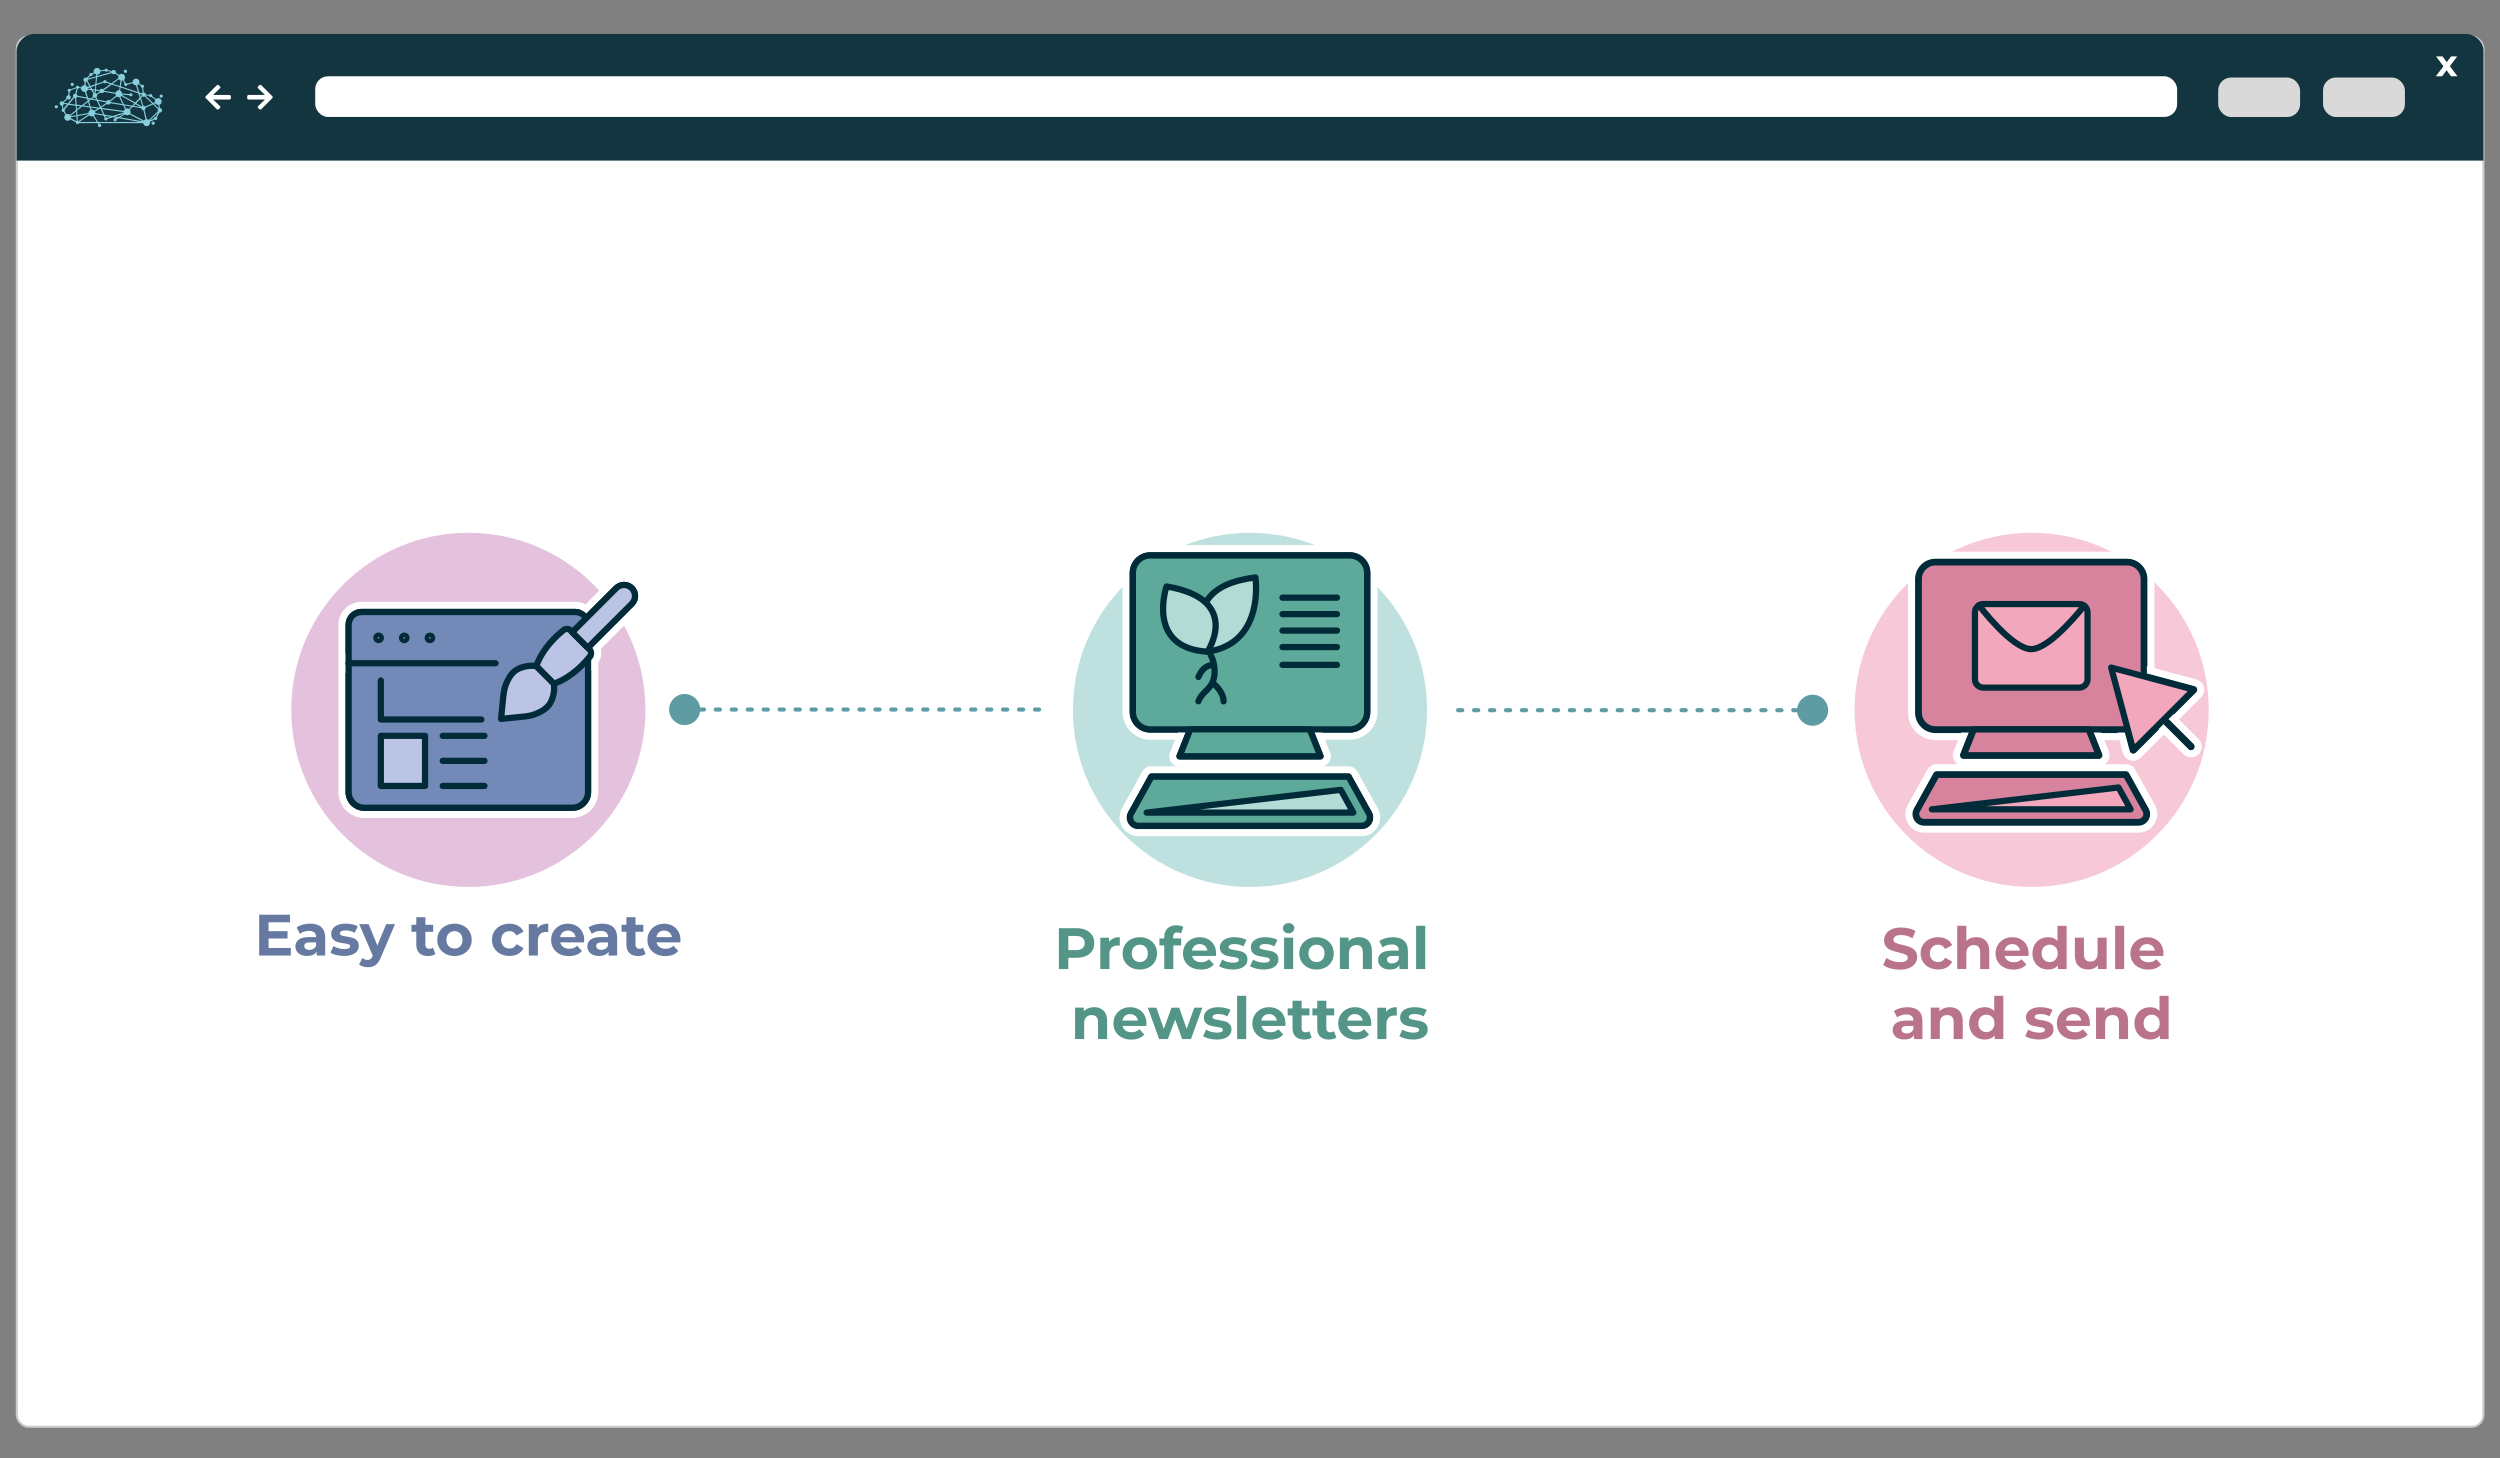 <?xml version="1.0" encoding="UTF-8"?><svg xmlns="http://www.w3.org/2000/svg" viewBox="0 0 600 350"><rect x="0" y="0" width="600" height="350" fill="#808080" stroke="none"/><defs><style>.cls-1,.cls-2,.cls-3,.cls-4,.cls-5,.cls-6,.cls-7,.cls-8,.cls-9,.cls-10{stroke-linecap:round;stroke-linejoin:round;}.cls-1,.cls-4{stroke:#fff;stroke-width:1.7px;}.cls-1,.cls-5,.cls-11{fill:#738ab8;}.cls-2{stroke:#5e9ba3;stroke-dasharray:0 0 1 2.83;stroke-width:.99px;}.cls-2,.cls-10{fill:none;}.cls-12,.cls-13{fill:#fff;}.cls-14,.cls-9{fill:#d7839e;}.cls-15,.cls-3{fill:#f3a7bc;}.cls-16{fill:#13353f;}.cls-3,.cls-5,.cls-6,.cls-7,.cls-8,.cls-9,.cls-10{stroke:#022b39;stroke-width:1.5px;}.cls-17{fill:#539586;}.cls-18{fill:#5e9ba3;}.cls-4,.cls-19,.cls-7{fill:#b2dbd5;}.cls-6,.cls-20{fill:#bcc4e5;}.cls-13{stroke:#cccbcb;stroke-miterlimit:10;stroke-width:.5px;}.cls-21{fill:#667aa1;}.cls-22{fill:#88cedc;}.cls-23{fill:#e4c2dd;}.cls-24{fill:#bee1df;}.cls-25{fill:#f7c8d8;}.cls-26{fill:#ba7489;}.cls-8,.cls-27{fill:#5daa9a;}.cls-28{fill:#022b39;}.cls-29{fill:#d9d9d9;}</style></defs><g id="Ebene_3"><rect class="cls-13" x="4.03" y="8.79" width="591.99" height="333.64" rx="2.83" ry="2.83"/><path class="cls-16" d="m596.02,38.54V11.97c-.16-2.03-1.97-3.82-4.4-3.82H8.38c-3.02,0-4.4,2.68-4.4,3.93v26.46h592.04Z"/><rect class="cls-12" x="75.65" y="18.31" width="446.86" height="9.76" rx="3.07" ry="3.07"/><rect class="cls-29" x="557.53" y="18.61" width="19.65" height="9.47" rx="3.07" ry="3.07"/><rect class="cls-29" x="532.37" y="18.61" width="19.65" height="9.47" rx="3.07" ry="3.07"/><path class="cls-12" d="m588.23,18.31l-1.05-1.46-1.08,1.46h-1.51l1.84-2.4-1.77-2.37h1.55l1.01,1.39,1.04-1.39h1.47l-1.77,2.33,1.84,2.44h-1.57Z"/><path class="cls-12" d="m63.58,23.89c-.12,0-.19,0-.25,0-1.19,0-2.38,0-3.57,0-.33,0-.44-.11-.44-.44,0-.04,0-.09,0-.13,0-.45.08-.53.54-.53,1.16,0,2.32,0,3.48,0,.06,0,.13,0,.23,0-.05-.07-.08-.1-.11-.14-.48-.47-.97-.93-1.45-1.4-.23-.22-.23-.36,0-.58.43-.43.48-.43.92,0,.79.79,1.58,1.58,2.37,2.37.21.21.22.36,0,.57-.85.85-1.7,1.7-2.55,2.55-.19.19-.35.19-.55,0-.07-.07-.14-.13-.21-.2-.19-.19-.19-.35,0-.53.48-.47.97-.93,1.45-1.4.04-.04.08-.08.16-.16Z"/><path class="cls-12" d="m51.16,23.89c.12,0,.19,0,.25,0,1.19,0,2.38,0,3.57,0,.33,0,.44-.11.44-.44,0-.04,0-.09,0-.13,0-.45-.08-.53-.54-.53-1.16,0-2.32,0-3.48,0-.06,0-.13,0-.23,0,.05-.07.08-.1.11-.14.48-.47.97-.93,1.45-1.4.23-.22.23-.36,0-.58-.43-.43-.48-.43-.92,0-.79.79-1.58,1.58-2.37,2.37-.21.21-.22.36,0,.57.85.85,1.7,1.7,2.55,2.55.19.19.35.19.55,0,.07-.07.14-.13.21-.2.19-.19.19-.35,0-.53-.48-.47-.97-.93-1.45-1.4-.04-.04-.08-.08-.16-.16Z"/><path class="cls-22" d="m37.15,29.56c0-.22-.17-.39-.39-.39s-.39.17-.39.39c0,.21.17.39.39.39s.39-.17.39-.39m1.15-6.49c0,.22.17.39.39.39s.39-.17.39-.39c0-.22-.17-.39-.39-.39s-.39.17-.39.39m-8.6-5.95c0,.22.17.39.39.39s.39-.17.39-.39c0-.22-.17-.39-.39-.39s-.39.17-.39.39m-12.76,3.13c0,.22.17.39.39.39s.39-.17.39-.39-.17-.39-.39-.39-.39.17-.39.39m-1.86,5.03c.14-.07.24-.19.28-.33l.73.1-.82,1s-.03,0-.05-.01l-.14-.75m1.07-1.48c.08.05.19.09.29.09.3,0,.54-.24.54-.54,0-.23-.14-.42-.34-.5l.1-.84s.09-.03.13-.06c.1-.08.16-.19.16-.31l1.3-.48s.04.04.06.06l-.33,1.24s0,0,0,0c-.3,0-.54.24-.54.54,0,.09.02.17.06.24l-1.29,1.57-.92-.12s-.03-.09-.05-.13l.83-.75Zm2.51-2.51c.12-.01.22-.07.29-.18l.49.09s0,.01,0,.02c0,.46.37.83.83.83.03,0,.07,0,.1,0l.4,1.33-2.17-.42c-.01-.18-.12-.34-.27-.43l.33-1.24Zm1.97-1.67c.07,0,.13-.03.19-.05l.6,1.12-.43.14c-.1-.19-.27-.34-.48-.4l.12-.81Zm.4-.24c.05-.08.08-.17.09-.26l1.91-.53-.16,1.62-1.19.4-.65-1.22m.65-1.18s.11.04.16.04c.21,0,.39-.17.39-.39,0-.02,0-.03,0-.05l.42-.23c.11.15.27.25.45.3l-.04.43-1.99.55s-.01-.03-.02-.04l.64-.61Zm3.19,1.63c.07.09.18.14.3.14s.23-.06.3-.14l.99.33-1.69,1.23c-.09-.08-.21-.12-.34-.12-.22,0-.42.14-.5.33l-.91-.13.1-1.06,1.74-.58Zm-1.56-1.32l3.51-.97c.09.16.27.27.46.27.14,0,.28-.06.37-.15l.79.52c-.04.1-.07.21-.07.33,0,.08.01.16.03.23l-1.68,1.22-1.17-.39c0-.21-.18-.37-.39-.37s-.38.17-.39.37l-1.63.54.16-1.6Zm.06-.62c.41-.04.74-.37.75-.79l1.01-.11c.06.13.2.21.35.21.13,0,.25-.07.32-.17l.94.22s0,.01,0,.02c0,0,0,0,0,0l-3.41.94.03-.33Zm5.16,1.1c.1.14.24.24.4.3l-.22,1.33-1.67-.55,1.48-1.08m4.67,3.41l.32,1.05-1.09,1.14-3.17-1.83s.01-.04.02-.06l1.77.13c.05.16.2.28.37.28.22,0,.39-.17.39-.39,0-.22-.17-.39-.39-.39-.16,0-.29.09-.35.23l-1.75-.13c-.01-.32-.21-.6-.49-.73l.12-.72,4.26,1.42Zm-3.99-3.07c.1,0,.19-.02.28-.05l.41.7c-.07.07-.11.17-.11.27s.17.39.39.39c.2,0,.36-.15.39-.34l1.32-.35c.12.3.41.51.75.51l.48,1.61-4.12-1.37.22-1.38Zm3.69,1.1c.13-.04.25-.12.35-.22l.55.38s0,.05,0,.08c0,.18.13.34.3.38l.15,1.13c-.09.04-.17.11-.22.19l-.58-.19-.53-1.75m1.29,2.71c.08.04.17.07.26.07.1,0,.2-.03.28-.08l1.76,1.7-1.67.73c-.1-.12-.25-.21-.42-.21,0,0-.01,0-.02,0l-.55-1.83.36-.38m.73-.21s.01-.03.02-.04l.84.1c.04.17.19.3.38.3.07,0,.14-.02.2-.06l.88.69c-.07.12-.11.26-.11.41,0,.07.01.14.03.21l-.4.17-1.84-1.78m2.36,1.86c.15.22.4.37.69.37,0,0,.01,0,.02,0l.13.79s-.03.01-.04.02l-1.09-1.05.3-.13m.11,3.2s-.03,0-.05,0c-.22,0-.39.17-.39.39,0,.01,0,.02,0,.03l-.99.47,1.93-1.83-.5.95Zm-1.7.76c-.14-.11-.31-.18-.49-.18l-.54-2.21c.17-.09.28-.27.28-.47,0-.03,0-.05,0-.08l1.78-.77,1.17,1.13c-.04.08-.07.17-.07.26,0,.09.02.18.07.26l-2.19,2.07Zm-.77-.15c-.17.05-.31.16-.42.3l-3.27-1.71c.06-.11.09-.24.09-.37,0-.19-.06-.36-.17-.49l.68-.71,2.03.33c.03.27.25.48.53.49l.53,2.18m-6.11-.48l1.14-.68c.14.12.33.2.54.2.22,0,.42-.09.57-.23l3.17,1.66-5.42-.95Zm-5.29,1.1l-.95-1.52c.1-.09.18-.21.23-.34l2.06.36.24.51c-.13.13-.15.35-.03.5.13.17.37.21.54.08.1-.07.15-.18.16-.3l1.27-.42,1.01.18-.2.12c-.07-.05-.15-.08-.24-.08-.22,0-.39.17-.39.39,0,.22.17.39.39.39s.39-.17.39-.39c0-.02,0-.05,0-.07l.47-.28,5.04.88h-9.98Zm-4.5,0l2.4-1.58c.15.16.37.26.61.26.11,0,.22-.02.31-.06l.86,1.38h-4.18Zm-.23-.18s-.08-.05-.12-.06l-.09-1.16,2.67-.47s.01.04.02.06l-2.48,1.63Zm-.23-1.49l-.08-1.06,1.22-.97,1.79.24.17.58c-.27.14-.46.42-.46.74,0,0,0,0,0,0l-2.64.47Zm-.17-2.2l.93.12-.87.69-.06-.81Zm.01,3.65s-.05.02-.07.04c0,0,0,0,0,0l-1.33-.69c.03-.08.04-.17.04-.26,0,0,0,0,0,0l1.27-.22.09,1.13m2.61-4.86l-1.38,1.09-1.26-.17-.12-1.58c.14-.05.25-.15.31-.27l2.31.45.14.48Zm1.75-2.72l-.67-.09-.26-.49,1.03-.34-.09.92Zm-.51.21l.49.07-.06.65s-.03,0-.04,0l-.39-.72Zm.8,2.18l-.93-.18.37-.29c.08.05.18.08.28.08.03,0,.07,0,.1,0l.19.4Zm.08-1.33c-.05-.05-.11-.08-.18-.11l.06-.64.9.13s.01.07.02.1l-.81.52Zm4.55.01c0,.16.06.3.14.43l-1.5,1.17c-.09-.07-.2-.11-.33-.11-.21,0-.4.12-.48.3l-2.13-.41-.27-.58c.12-.1.19-.25.19-.41,0-.06,0-.11-.03-.17l.81-.52c.1.09.22.14.36.14.22,0,.4-.13.49-.32l2.74.47Zm.89-.86s-.05,0-.07,0c-.37,0-.69.25-.79.59l-2.73-.47c0-.05-.02-.1-.03-.15l1.85-1.34,1.9.63-.12.74Zm.82,3.3l-2.86-.46c0-.06-.02-.11-.04-.16l1.52-1.19c.14.1.31.16.49.16.03,0,.07,0,.1,0l.79,1.65Zm.47.35l1.65.27-.55.57c-.13-.09-.29-.14-.46-.14-.1,0-.2.02-.28.05l-.36-.75Zm.12.89c-.12.1-.22.24-.27.4l-5.4-.71-.03-.06,1.35-.88c.1.09.22.14.36.14.22,0,.41-.13.49-.32l3.05.5.45.94m-.21,1.02s.01.02.02.03l-1.37.83-.81-.14,2.17-.71Zm-6.34-1.18l-.78.5c-.15-.16-.37-.27-.61-.27-.04,0-.07,0-.1,0l-.14-.46,1.63.22Zm.1-1.84l1.93.37s.01.09.03.13l-1.32.85-.64-1.36Zm-2.19.07l.5-.39,1.36.26.74,1.58-.15.09-2.07-.27-.38-1.27Zm-.16-.52l.3.06-.23.18-.07-.24Zm.24,1.75l-1.4-.19,1.09-.86.31,1.04Zm1.45,1.61c0-.12-.02-.23-.07-.33l1.05-.68.28.04.61,1.3-1.87-.33s0,0,0,0m3.61.91l-.78.26c-.08-.1-.21-.15-.33-.14l-.16-.33,1.27.22Zm-1.41-.52l-.62-1.32,5.23.69s0,.06,0,.09l-2.66.87-1.97-.34Zm6.68-2.15l-2.03-.33-.85-1.79c.1-.05.19-.12.26-.21l3.11,1.8-.5.52Zm1.95.32l-1.62-.26.41-.43,1.2.7Zm-.07-1.88l.51,1.68s-.07.05-.1.08l-1.34-.78.94-.98Zm.3-1.08c0,.1.03.2.08.28l-.26.27-.22-.71.39.13s0,.02,0,.03m-12.82-1.47s0-.07,0-.1l.47-.16.19.35-.65-.09m.81.39l.48.9c-.11.1-.17.24-.17.39,0,.09.02.18.07.26l-.53.42-.67-.13-.44-1.47c.2-.1.35-.28.42-.49l.85.12Zm-4.91,6.24s-.03-.08-.05-.12l1.28-1.01.07.9-1.3.23m-.38-2.99l1.15-1.41c.06.04.13.07.2.08l.12,1.52-1.47-.19Zm.15,2.65c-.15-.13-.34-.21-.55-.21-.11,0-.22.02-.31.06l-.43-.7c.08-.12.09-.28.02-.41l.93-1.13,1.7.22.08,1.05-1.43,1.12Zm-2.46-2.69c0,.28.22.52.5.54l.14.74s-.03.02-.04.03c-.17.13-.21.37-.08.54.1.13.26.18.41.15l.43.69c-.17.15-.28.37-.28.62,0,.46.37.83.83.83.27,0,.51-.13.66-.33l1.31.68c-.02.1,0,.21.07.3.13.17.37.21.54.08.06-.05.11-.11.13-.18h4.44s.2.33.2.33c-.1.13-.11.33,0,.47.13.17.37.21.54.08.17-.13.21-.37.08-.54-.09-.13-.25-.18-.39-.15l-.11-.18h10.65c.05.41.4.73.82.73.46,0,.83-.37.83-.83,0-.08-.01-.15-.03-.22l1.11-.52c.07.07.17.11.27.11.22,0,.39-.17.39-.39,0-.1-.04-.19-.1-.26l.62-1.16s.06,0,.09,0c.3,0,.54-.24.54-.54,0-.29-.22-.52-.51-.54l-.13-.79c.31-.12.54-.42.54-.77,0-.46-.37-.83-.83-.83-.21,0-.4.08-.55.21l-.89-.69s.02-.08.02-.12c0-.22-.17-.39-.39-.39-.15,0-.28.08-.35.21l-.83-.1c-.02-.26-.23-.47-.49-.49l-.14-1.12c.12-.07.21-.2.21-.34,0-.22-.17-.39-.39-.39-.09,0-.17.03-.23.08l-.54-.38c.05-.1.07-.22.07-.34,0-.46-.37-.83-.83-.83s-.83.37-.83.83c0,.01,0,.03,0,.04l-1.32.35c-.07-.1-.19-.17-.32-.17,0,0-.02,0-.03,0l-.42-.72c.19-.15.3-.38.3-.64,0-.46-.37-.83-.83-.83-.24,0-.46.1-.61.27l-.79-.52s.02-.1.02-.15c0-.3-.24-.54-.54-.54-.19,0-.36.1-.46.26l-.96-.22c-.02-.19-.19-.34-.39-.34-.18,0-.33.12-.38.29l-1.01.11c-.1-.34-.42-.59-.79-.59-.46,0-.83.37-.83.83,0,.09.02.18.04.26l-.42.23c-.07-.06-.16-.1-.26-.1-.22,0-.39.17-.39.39,0,.06.01.11.03.16l-.64.61c-.08-.04-.17-.07-.26-.07-.3,0-.54.24-.54.54,0,.22.13.41.32.49l-.12.82c-.34.01-.63.23-.75.53l-.48-.09c-.02-.12-.09-.23-.21-.29-.19-.1-.43-.02-.52.18-.03.06-.04.12-.04.18l-1.3.48c-.13-.15-.36-.18-.53-.06-.17.13-.21.37-.08.54.04.05.08.09.14.12l-.1.84c-.26.04-.46.26-.46.53,0,.09.02.17.06.25l-.83.75c-.08-.06-.19-.09-.29-.09-.3,0-.54.24-.54.54m-1,.46c-.17.13-.21.37-.08.54.13.17.37.21.54.08.17-.13.21-.37.08-.54-.13-.17-.37-.21-.54-.08"/></g><g id="Ebene_2"><g><g><line class="cls-2" x1="164.13" y1="170.29" x2="252.1" y2="170.29"/><path class="cls-18" d="m164.32,174.02c-2.06,0-3.73-1.67-3.73-3.73s1.67-3.73,3.73-3.73,3.73,1.67,3.73,3.73-1.67,3.73-3.73,3.73Z"/></g><g><line class="cls-2" x1="435.21" y1="170.45" x2="348.25" y2="170.45"/><path class="cls-18" d="m435.03,166.72c2.06,0,3.73,1.67,3.73,3.73s-1.67,3.73-3.73,3.73-3.73-1.67-3.73-3.73,1.67-3.73,3.73-3.73Z"/></g><g><path class="cls-26" d="m453.71,232.43c-.72-.21-1.3-.48-1.74-.82l.77-1.71c.42.31.92.55,1.5.74.58.19,1.16.28,1.74.28.64,0,1.12-.1,1.43-.29.31-.19.46-.45.46-.76,0-.23-.09-.43-.27-.58s-.42-.28-.7-.37c-.28-.09-.67-.2-1.15-.31-.75-.18-1.36-.35-1.83-.53-.48-.18-.88-.46-1.23-.85-.34-.39-.51-.91-.51-1.57,0-.57.15-1.08.46-1.55s.77-.83,1.39-1.1c.62-.27,1.38-.41,2.28-.41.62,0,1.24.07,1.83.22s1.12.36,1.57.64l-.7,1.72c-.91-.51-1.81-.77-2.72-.77-.63,0-1.1.1-1.41.31-.3.21-.46.48-.46.81s.17.59.53.75c.35.16.88.32,1.6.48.75.18,1.36.35,1.83.53.48.18.88.46,1.22.84s.51.9.51,1.55c0,.56-.16,1.07-.47,1.53-.31.46-.78.83-1.41,1.1-.63.27-1.39.41-2.28.41-.77,0-1.52-.11-2.25-.32Z"/><path class="cls-26" d="m462.99,232.19c-.64-.33-1.14-.79-1.5-1.38-.36-.59-.54-1.25-.54-2s.18-1.41.54-2,.86-1.05,1.5-1.38c.64-.33,1.36-.5,2.16-.5s1.49.17,2.08.5c.59.33,1.02.81,1.29,1.42l-1.69.91c-.39-.69-.96-1.04-1.69-1.04-.57,0-1.04.19-1.41.56s-.56.88-.56,1.53.19,1.15.56,1.53.84.56,1.41.56c.75,0,1.31-.34,1.69-1.04l1.69.92c-.27.6-.7,1.06-1.29,1.4s-1.29.5-2.08.5-1.52-.17-2.16-.5Z"/><path class="cls-26" d="m476.57,225.77c.57.56.86,1.39.86,2.49v4.31h-2.18v-3.98c0-.6-.13-1.04-.39-1.34-.26-.29-.64-.44-1.13-.44-.55,0-.99.17-1.32.51s-.49.85-.49,1.52v3.72h-2.18v-10.39h2.18v3.64c.29-.29.64-.51,1.05-.67.41-.15.86-.23,1.34-.23.93,0,1.69.28,2.26.84Z"/><path class="cls-26" d="m486.82,229.42h-5.7c.1.47.34.84.73,1.11s.86.41,1.43.41c.39,0,.74-.06,1.04-.17.3-.12.58-.3.85-.55l1.16,1.26c-.71.81-1.75,1.22-3.11,1.22-.85,0-1.6-.17-2.25-.5-.65-.33-1.16-.79-1.51-1.38-.36-.59-.53-1.25-.53-2s.17-1.4.53-2c.35-.59.83-1.05,1.44-1.39.61-.33,1.29-.5,2.05-.5s1.41.16,2,.48c.6.32,1.07.77,1.41,1.36.34.59.51,1.28.51,2.07,0,.03-.01.22-.04.59Zm-5.11-2.42c-.34.28-.54.66-.62,1.15h3.71c-.07-.48-.28-.86-.62-1.14-.34-.28-.75-.43-1.23-.43s-.91.14-1.25.42Z"/><path class="cls-26" d="m495.99,222.19v10.39h-2.09v-.87c-.54.65-1.33.98-2.35.98-.71,0-1.35-.16-1.92-.48s-1.02-.77-1.35-1.36c-.33-.59-.49-1.27-.49-2.04s.16-1.46.49-2.04c.33-.59.78-1.04,1.35-1.36s1.22-.48,1.92-.48c.96,0,1.71.3,2.25.91v-3.65h2.18Zm-2.69,8.14c.36-.38.55-.88.55-1.52s-.18-1.14-.55-1.52-.82-.57-1.37-.57-1.02.19-1.39.57-.55.88-.55,1.52.18,1.14.55,1.52.83.57,1.39.57,1.01-.19,1.37-.57Z"/><path class="cls-26" d="m505.6,225.04v7.53h-2.07v-.9c-.29.33-.63.58-1.04.75s-.83.26-1.3.26c-.99,0-1.77-.28-2.35-.85-.58-.57-.87-1.41-.87-2.53v-4.26h2.18v3.93c0,1.21.51,1.82,1.53,1.82.52,0,.94-.17,1.26-.51s.48-.85.48-1.52v-3.72h2.18Z"/><path class="cls-26" d="m507.63,222.19h2.18v10.39h-2.18v-10.39Z"/><path class="cls-26" d="m519.18,229.42h-5.7c.1.47.34.84.73,1.11s.86.41,1.43.41c.39,0,.74-.06,1.04-.17.3-.12.58-.3.85-.55l1.16,1.26c-.71.81-1.75,1.22-3.11,1.22-.85,0-1.6-.17-2.25-.5-.65-.33-1.16-.79-1.51-1.38-.36-.59-.53-1.25-.53-2s.17-1.4.53-2c.35-.59.83-1.05,1.44-1.39.61-.33,1.29-.5,2.05-.5s1.41.16,2,.48c.6.32,1.07.77,1.41,1.36.34.59.51,1.28.51,2.07,0,.03-.01.22-.04.59Zm-5.11-2.42c-.34.28-.54.66-.62,1.15h3.71c-.07-.48-.28-.86-.62-1.14-.34-.28-.75-.43-1.23-.43s-.91.14-1.25.42Z"/><path class="cls-26" d="m460.45,242.56c.62.56.94,1.39.94,2.51v4.3h-2.04v-.94c-.41.7-1.18,1.05-2.3,1.05-.58,0-1.08-.1-1.5-.29-.42-.2-.75-.47-.97-.81-.22-.35-.34-.74-.34-1.18,0-.7.26-1.25.79-1.65s1.34-.6,2.44-.6h1.74c0-.48-.14-.84-.43-1.1-.29-.26-.72-.38-1.3-.38-.4,0-.8.06-1.18.19-.39.13-.72.3-.99.51l-.78-1.53c.41-.29.9-.51,1.48-.67.57-.16,1.16-.24,1.77-.24,1.17,0,2.06.28,2.69.83Zm-1.86,5.19c.29-.17.5-.43.62-.76v-.77h-1.5c-.9,0-1.34.29-1.34.88,0,.28.11.5.33.67.22.16.52.25.9.25s.71-.09.99-.26Z"/><path class="cls-26" d="m470.2,242.57c.57.56.86,1.39.86,2.49v4.31h-2.18v-3.98c0-.6-.13-1.04-.39-1.34-.26-.29-.64-.44-1.13-.44-.55,0-.99.17-1.32.51-.33.34-.49.85-.49,1.52v3.72h-2.18v-7.53h2.09v.88c.29-.32.65-.56,1.08-.73.43-.17.9-.26,1.41-.26.93,0,1.69.28,2.26.84Z"/><path class="cls-26" d="m480.8,238.99v10.39h-2.09v-.87c-.54.65-1.33.98-2.35.98-.71,0-1.35-.16-1.92-.48s-1.02-.77-1.35-1.36c-.33-.59-.49-1.27-.49-2.04s.16-1.46.49-2.04c.33-.59.78-1.04,1.35-1.36s1.22-.48,1.92-.48c.96,0,1.71.3,2.25.91v-3.65h2.18Zm-2.69,8.14c.36-.38.55-.88.55-1.52s-.18-1.14-.55-1.52-.82-.57-1.37-.57-1.02.19-1.39.57-.55.88-.55,1.52.18,1.14.55,1.52.83.57,1.39.57,1.01-.19,1.37-.57Z"/><path class="cls-26" d="m487.47,249.26c-.6-.15-1.07-.35-1.43-.58l.73-1.57c.34.21.74.39,1.22.53.48.14.94.2,1.4.2.92,0,1.39-.23,1.39-.69,0-.21-.13-.37-.38-.46-.25-.09-.64-.17-1.16-.24-.62-.09-1.12-.2-1.53-.32s-.75-.34-1.04-.64c-.29-.31-.44-.75-.44-1.32,0-.48.14-.9.41-1.27.28-.37.68-.66,1.2-.86.53-.21,1.15-.31,1.87-.31.53,0,1.06.06,1.59.17.53.12.96.28,1.31.48l-.73,1.55c-.66-.37-1.39-.56-2.17-.56-.47,0-.82.07-1.05.2s-.35.3-.35.5c0,.23.13.4.38.49.25.09.65.18,1.2.27.62.1,1.12.21,1.51.33.39.12.73.33,1.02.64.29.31.43.74.43,1.29,0,.47-.14.88-.42,1.25s-.69.65-1.22.85c-.54.2-1.17.3-1.91.3-.63,0-1.24-.08-1.83-.23Z"/><path class="cls-26" d="m501.54,246.22h-5.7c.1.47.35.84.73,1.11s.86.41,1.43.41c.39,0,.74-.06,1.04-.17.3-.12.59-.3.85-.55l1.16,1.26c-.71.81-1.75,1.22-3.11,1.22-.85,0-1.6-.17-2.25-.5-.65-.33-1.16-.79-1.51-1.38-.35-.59-.53-1.25-.53-2s.17-1.4.52-2c.35-.59.83-1.05,1.44-1.39.61-.33,1.29-.5,2.05-.5s1.4.16,2,.48,1.07.77,1.41,1.36c.34.59.51,1.28.51,2.07,0,.03-.01.22-.04.59Zm-5.11-2.42c-.34.28-.54.66-.62,1.15h3.71c-.08-.48-.28-.86-.62-1.14-.34-.28-.75-.43-1.23-.43s-.91.14-1.25.42Z"/><path class="cls-26" d="m509.88,242.57c.57.56.86,1.39.86,2.49v4.31h-2.18v-3.98c0-.6-.13-1.04-.39-1.34-.26-.29-.64-.44-1.13-.44-.55,0-.99.17-1.32.51s-.49.85-.49,1.52v3.72h-2.18v-7.53h2.09v.88c.29-.32.65-.56,1.08-.73.43-.17.9-.26,1.41-.26.93,0,1.69.28,2.26.84Z"/><path class="cls-26" d="m520.47,238.99v10.39h-2.09v-.87c-.54.65-1.33.98-2.35.98-.71,0-1.35-.16-1.92-.48s-1.02-.77-1.35-1.36c-.33-.59-.49-1.27-.49-2.04s.16-1.46.49-2.04c.33-.59.78-1.04,1.35-1.36s1.22-.48,1.92-.48c.96,0,1.71.3,2.25.91v-3.65h2.18Zm-2.69,8.14c.36-.38.55-.88.55-1.52s-.18-1.14-.55-1.52-.82-.57-1.37-.57-1.02.19-1.39.57-.55.88-.55,1.52.18,1.14.55,1.52.83.57,1.39.57,1.01-.19,1.37-.57Z"/></g><circle class="cls-25" cx="487.6" cy="170.37" r="42.5"/><g><g><g><g><path class="cls-14" d="m464.52,134.11h45.96c2.69,0,4.87,2.18,4.87,4.87v32.05c0,2.69-2.18,4.87-4.87,4.87h-45.96c-2.69,0-4.87-2.18-4.87-4.87v-32.05c0-2.69,2.18-4.87,4.87-4.87Z"/><path class="cls-12" d="m510.48,134.96c2.22,0,4.02,1.8,4.02,4.02v32.05c0,2.22-1.8,4.02-4.02,4.02h-45.96c-2.22,0-4.02-1.8-4.02-4.02v-32.05c0-2.22,1.8-4.02,4.02-4.02h45.96m0-1.7h-45.96c-3.16,0-5.72,2.57-5.72,5.72v32.05c0,3.16,2.57,5.72,5.72,5.72h45.96c3.16,0,5.72-2.57,5.72-5.72v-32.05c0-3.16-2.57-5.72-5.72-5.72h0Z"/></g><g><path class="cls-28" d="m464.52,176.77c-3.16,0-5.74-2.57-5.74-5.74v-32.05c0-3.16,2.57-5.74,5.74-5.74h45.96c3.16,0,5.74,2.57,5.74,5.74v32.05c0,3.16-2.57,5.74-5.74,5.74h-45.96Zm0-40.09c-1.27,0-2.31,1.04-2.31,2.31v32.05c0,1.27,1.04,2.31,2.31,2.31h45.96c1.27,0,2.31-1.04,2.31-2.31v-32.05c0-1.27-1.04-2.31-2.31-2.31h-45.96Z"/><path class="cls-12" d="m510.48,134.1c2.7,0,4.89,2.19,4.89,4.89v32.05c0,2.7-2.19,4.89-4.89,4.89h-45.96c-2.7,0-4.89-2.19-4.89-4.89v-32.05c0-2.69,2.19-4.89,4.89-4.89h45.96m-45.96,40.09h45.96c1.74,0,3.16-1.42,3.16-3.16v-32.05c0-1.74-1.42-3.16-3.16-3.16h-45.96c-1.74,0-3.16,1.42-3.16,3.16v32.05c0,1.74,1.42,3.16,3.16,3.16m45.96-41.79h-45.96c-3.63,0-6.59,2.96-6.59,6.59v32.05c0,3.63,2.96,6.59,6.59,6.59h45.96c3.63,0,6.59-2.96,6.59-6.59v-32.05c0-3.63-2.96-6.59-6.59-6.59h0Zm-45.96,40.09c-.8,0-1.46-.65-1.46-1.46v-32.05c0-.8.65-1.46,1.46-1.46h45.96c.8,0,1.46.65,1.46,1.46v32.05c0,.8-.65,1.46-1.46,1.46h-45.96Z"/></g></g><g><g><g><path class="cls-15" d="m476,144.12h23c1.58,0,2.86,1.28,2.86,2.86v16.04c0,1.58-1.28,2.86-2.86,2.86h-23c-1.58,0-2.86-1.28-2.86-2.86v-16.04c0-1.58,1.28-2.86,2.86-2.86Z"/><path class="cls-12" d="m499,144.97c1.11,0,2.01.9,2.01,2.01v16.04c0,1.11-.9,2.01-2.01,2.01h-23c-1.11,0-2.01-.9-2.01-2.01v-16.04c0-1.11.9-2.01,2.01-2.01h23m0-1.7h-23c-2.05,0-3.71,1.67-3.71,3.71v16.04c0,2.05,1.67,3.71,3.71,3.71h23c2.05,0,3.71-1.67,3.71-3.71v-16.04c0-2.05-1.67-3.71-3.71-3.71h0Z"/></g><g><path class="cls-28" d="m476,166.76c-2.06,0-3.73-1.67-3.73-3.73v-16.04c0-2.06,1.67-3.73,3.73-3.73h23c2.06,0,3.73,1.67,3.73,3.73v16.04c0,2.06-1.67,3.73-3.73,3.73h-23Zm0-20.07c-.17,0-.3.13-.3.3v16.04c0,.17.13.3.3.3h23c.17,0,.3-.13.3-.3v-16.04c0-.17-.13-.3-.3-.3h-23Z"/><path class="cls-12" d="m499,144.11c1.59,0,2.88,1.29,2.88,2.88v16.04c0,1.59-1.29,2.88-2.88,2.88h-23c-1.59,0-2.88-1.29-2.88-2.88v-16.04c0-1.59,1.29-2.88,2.88-2.88h23m-23,20.07h23c.63,0,1.15-.52,1.15-1.15v-16.04c0-.63-.52-1.15-1.15-1.15h-23c-.63,0-1.15.52-1.15,1.15v16.04c0,.63.52,1.15,1.15,1.15m23-21.77h-23c-2.52,0-4.58,2.05-4.58,4.58v16.04c0,2.52,2.05,4.58,4.58,4.58h23c2.52,0,4.58-2.05,4.58-4.58v-16.04c0-2.52-2.05-4.58-4.58-4.58h0Zm-22.45,5.13h21.9v14.94h-21.9v-14.94h0Z"/></g></g><g><path class="cls-28" d="m487.5,157.51c-5.23,0-12.51-9.33-13.92-11.2-.27-.37-.39-.82-.33-1.27.06-.45.3-.85.67-1.13.3-.23.66-.34,1.03-.34.54,0,1.05.26,1.37.69,3.07,4.08,8.57,9.83,11.18,9.83s8.2-5.71,11.33-9.76c.33-.42.82-.67,1.36-.67.38,0,.75.12,1.05.36.75.58.89,1.66.31,2.4-1.43,1.85-8.84,11.09-14.05,11.09Z"/><path class="cls-12" d="m474.95,144.41c.26,0,.52.12.69.34,2.13,2.83,8.41,10.17,11.86,10.17s9.84-7.28,12.01-10.09c.17-.22.43-.34.69-.34.18,0,.37.06.53.18.38.29.45.83.16,1.21-.85,1.1-8.45,10.76-13.38,10.76s-12.41-9.75-13.24-10.86c-.29-.38-.21-.92.17-1.21.16-.12.34-.17.52-.17m0-1.7c-.56,0-1.09.18-1.54.51-1.14.85-1.36,2.47-.51,3.6,2.04,2.71,9.11,11.54,14.6,11.54s12.65-8.74,14.72-11.42c.86-1.12.66-2.73-.46-3.6-.45-.35-1-.54-1.57-.54-.8,0-1.54.36-2.03.99-3.45,4.46-8.67,9.43-10.66,9.43s-7.12-5-10.5-9.49c-.48-.64-1.25-1.02-2.05-1.02h0Z"/></g></g><g><g><path class="cls-14" d="m471.27,182.11c-.28,0-.54-.14-.7-.37-.16-.23-.19-.53-.09-.79l2.46-6.2c.13-.32.44-.54.79-.54h27.55c.35,0,.66.21.79.54l2.46,6.2c.1.26.07.56-.09.79-.16.23-.42.37-.7.37h-32.46Z"/><path class="cls-12" d="m501.27,175.05l2.45,6.2h-32.46l2.45-6.2h27.55m0-1.7h-27.55c-.7,0-1.32.43-1.58,1.07l-2.45,6.2c-.21.52-.14,1.12.17,1.58.32.47.84.74,1.41.74h32.46c.56,0,1.09-.28,1.41-.74.32-.47.38-1.06.17-1.58l-2.45-6.2c-.26-.65-.88-1.07-1.58-1.07h0Z"/></g><g><path class="cls-28" d="m471.27,182.97c-.57,0-1.1-.28-1.42-.75-.32-.47-.39-1.07-.18-1.6l2.46-6.21c.26-.66.89-1.08,1.59-1.08h27.55c.71,0,1.33.43,1.59,1.08l2.45,6.2c.21.53.14,1.12-.17,1.59-.32.47-.85.75-1.42.75h-32.46Zm29.93-3.43l-1.1-2.78h-25.21l-1.1,2.78h27.41Z"/><path class="cls-12" d="m501.27,174.19c.35,0,.67.22.8.55l2.45,6.2c.11.27.07.57-.09.81-.16.24-.43.38-.71.38h-32.46c-.29,0-.55-.14-.71-.38-.16-.24-.19-.54-.09-.81l2.45-6.2c.13-.33.45-.55.8-.55h27.55m-28.73,6.2h29.91l-1.77-4.48h-26.37l-1.77,4.48m28.73-7.9h-27.55c-1.06,0-1.99.64-2.38,1.62l-2.45,6.21c-.31.79-.21,1.68.26,2.38.48.71,1.27,1.12,2.12,1.12h32.46c.85,0,1.64-.42,2.12-1.12.48-.71.58-1.6.26-2.39l-2.45-6.2c-.39-.98-1.33-1.62-2.38-1.62h0Zm-25.8,5.13h24.06l.43,1.08h-24.91l.43-1.08h0Z"/></g></g><g><g><path class="cls-14" d="m461.77,198.13c-.99,0-1.88-.51-2.38-1.36-.5-.85-.51-1.88-.04-2.74l4.7-8.48c.15-.27.43-.44.74-.44h45.41c.31,0,.59.17.74.44l4.7,8.48c.48.87.47,1.89-.04,2.74-.5.85-1.39,1.36-2.38,1.36h-51.46Z"/><path class="cls-12" d="m510.21,185.96l4.7,8.48c.71,1.27-.22,2.84-1.67,2.84h-51.46c-1.46,0-2.38-1.57-1.67-2.84l4.7-8.48h45.41m0-1.7h-45.41c-.62,0-1.19.34-1.49.88l-4.7,8.48c-.63,1.13-.61,2.47.05,3.58.66,1.11,1.82,1.78,3.11,1.78h51.46c1.29,0,2.46-.67,3.11-1.78s.67-2.45.05-3.58l-4.7-8.48c-.3-.54-.87-.88-1.49-.88h0Z"/></g><g><path class="cls-28" d="m461.77,199c-1.3,0-2.47-.67-3.12-1.79-.66-1.12-.68-2.46-.05-3.6l4.7-8.48c.3-.54.88-.88,1.5-.88h45.41c.62,0,1.2.34,1.5.88l4.7,8.48c.63,1.13.61,2.48-.05,3.6-.66,1.12-1.83,1.78-3.12,1.78h-51.46Zm-.17-3.72s-.05.1,0,.2c.06.1.13.1.17.1h51.46s.11,0,.17-.09c.06-.1.02-.17,0-.2l-4.21-7.6h-43.39l-4.21,7.6Z"/><path class="cls-12" d="m510.21,185.1c.31,0,.6.17.76.45l4.7,8.48c.48.87.47,1.9-.04,2.76-.5.86-1.4,1.37-2.39,1.37h-51.46c-.99,0-1.89-.51-2.39-1.37-.5-.86-.52-1.89-.04-2.76l4.7-8.48c.15-.27.44-.45.76-.45h45.41m-48.44,11.32h51.46c.54,0,.81-.36.9-.52.09-.16.28-.57.01-1.04l-4.45-8.03h-44.39l-4.45,8.03c-.26.47-.08.88.01,1.04.09.15.36.52.9.52m48.44-13.02h-45.41c-.93,0-1.79.51-2.24,1.32l-4.7,8.48c-.78,1.4-.75,3.06.06,4.44.81,1.38,2.25,2.2,3.86,2.2h51.46c1.6,0,3.04-.82,3.86-2.2.81-1.38.84-3.04.06-4.44l-4.7-8.48c-.46-.82-1.31-1.32-2.24-1.32h0Zm-43.9,5.13h42.39l3.43,6.19h-49.25l3.43-6.19h0Z"/></g></g><g><g><path class="cls-15" d="m463.65,195.09c-.45,0-.82-.35-.85-.8s.3-.84.75-.89l44.79-5.25s.07,0,.1,0c.31,0,.59.17.74.44l2.91,5.25c.15.26.14.58-.01.84-.15.26-.43.42-.73.42h-47.7Z"/><path class="cls-12" d="m508.44,188.99l2.91,5.25h-47.7l44.79-5.25m0-1.7c-.07,0-.13,0-.2.01l-44.79,5.25c-.89.1-1.55.89-1.5,1.79.05.9.8,1.6,1.7,1.6h47.7c.6,0,1.16-.32,1.46-.84.31-.52.31-1.16.02-1.69l-2.91-5.25c-.3-.54-.87-.88-1.49-.88h0Z"/></g><g><path class="cls-28" d="m463.65,195.95c-.91,0-1.66-.71-1.71-1.61-.05-.91.61-1.7,1.51-1.8l44.79-5.25s.16-.01.19-.01c.63,0,1.21.34,1.51.88l2.91,5.25c.29.53.29,1.18-.02,1.7-.31.52-.87.84-1.48.84h-47.7Zm44.79-3.43l-.94-1.7-14.5,1.7h15.44Z"/><path class="cls-12" d="m508.43,188.12c.32,0,.61.16.77.44l2.91,5.25c.15.27.14.59-.01.86-.16.26-.44.43-.75.43h-47.7c-.46,0-.84-.36-.86-.81-.03-.46.31-.86.76-.91l44.79-5.25s.06,0,.09,0m-29.98,5.25h31.44l-1.92-3.46-29.52,3.46m29.98-6.95c-.08,0-.17,0-.25.01l-44.83,5.26c-1.35.16-2.34,1.34-2.26,2.69.08,1.36,1.21,2.42,2.56,2.42h47.7c.9,0,1.75-.48,2.21-1.26.46-.78.47-1.75.03-2.55l-2.91-5.25c-.45-.82-1.32-1.32-2.25-1.32h0Z"/></g></g><g><g><path class="cls-15" d="m511.98,180.86c-.07,0-.15,0-.22-.03-.29-.08-.52-.31-.6-.6l-5.3-19.79c-.08-.29,0-.61.22-.82.16-.16.38-.25.6-.25.07,0,.15,0,.22.03l19.79,5.3c.29.08.52.31.6.6.08.29,0,.61-.22.82l-14.49,14.49c-.16.16-.38.25-.6.25Z"/><path class="cls-12" d="m506.68,160.22l19.79,5.3-4.63,4.63-5.22,5.22-4.63,4.63-5.3-19.79m0-1.7c-.44,0-.88.17-1.2.5-.43.43-.6,1.06-.44,1.64l5.3,19.79c.16.59.62,1.04,1.2,1.2.15.04.29.06.44.06.44,0,.88-.17,1.2-.5l4.63-4.63,5.22-5.22,4.63-4.63c.43-.43.6-1.06.44-1.64-.16-.59-.62-1.04-1.2-1.2l-19.79-5.3c-.15-.04-.29-.06-.44-.06h0Z"/></g><g><path class="cls-28" d="m511.98,181.72c-.15,0-.3-.02-.44-.06-.59-.16-1.06-.62-1.22-1.22l-5.3-19.79c-.16-.59.01-1.22.45-1.66.32-.32.75-.5,1.21-.5.15,0,.3.02.44.06l19.79,5.3c.59.16,1.06.62,1.21,1.21.16.59-.01,1.22-.45,1.66l-14.49,14.49c-.32.32-.75.5-1.21.5Zm.89-5.03l10.29-10.29-14.05-3.77,3.77,14.05Z"/><path class="cls-12" d="m506.68,159.36c.07,0,.15,0,.22.03l19.79,5.3c.3.08.53.31.61.61.08.3,0,.62-.22.84l-14.49,14.49c-.16.16-.39.25-.61.25-.07,0-.15-.01-.22-.03-.3-.08-.53-.31-.61-.61l-5.3-19.79c-.08-.3,0-.62.22-.84.16-.16.38-.25.61-.25m5.75,18.98l3.57-3.57,8.79-8.79-16.9-4.53,4.53,16.9m-5.75-20.68h0c-.68,0-1.33.27-1.81.75-.65.65-.9,1.6-.66,2.48l5.3,19.79c.24.88.93,1.58,1.81,1.81.23.06.45.09.66.09.68,0,1.33-.27,1.81-.75l14.49-14.49c.65-.65.9-1.6.66-2.48-.24-.88-.93-1.58-1.81-1.81l-19.79-5.3c-.22-.06-.44-.09-.66-.09h0Zm6.63,17.4l-3-11.21,11.21,3-6.71,6.71-1.49,1.49h0Z"/></g></g><g><path class="cls-28" d="m525.85,180.91c-.46,0-.89-.18-1.21-.5l-5.79-5.79c-.67-.67-.67-1.75,0-2.42.33-.32.76-.5,1.21-.5s.89.18,1.21.5l5.79,5.79c.67.67.67,1.76,0,2.42-.32.32-.75.5-1.21.5Z"/><path class="cls-12" d="m520.06,172.54c.22,0,.44.08.61.25l5.79,5.79c.34.34.34.88,0,1.22-.17.17-.39.25-.61.25s-.44-.08-.61-.25l-5.79-5.79c-.34-.34-.34-.88,0-1.22.17-.17.39-.25.61-.25m0-1.7c-.68,0-1.33.27-1.81.75-1,1-1,2.63,0,3.63l5.79,5.79c.48.48,1.13.75,1.81.75s1.33-.27,1.81-.75c1-1,1-2.63,0-3.63l-5.79-5.79c-.48-.48-1.13-.75-1.81-.75h0Z"/></g></g><g><path class="cls-9" d="m475.02,134.96h-10.5c-2.22,0-4.02,1.8-4.02,4.02v32.05c0,2.22,1.8,4.02,4.02,4.02h45.96c2.22,0,4.02-1.8,4.02-4.02v-32.05c0-2.22-1.8-4.02-4.02-4.02h-35.46Z"/><g><path class="cls-3" d="m497.11,144.97h-21.11c-1.11,0-2.01.9-2.01,2.01v16.04c0,1.11.9,2.01,2.01,2.01h23c1.11,0,2.01-.9,2.01-2.01v-16.04c0-1.11-.9-2.01-2.01-2.01h-1.89Z"/><path class="cls-10" d="m474.95,145.27s7.91,10.52,12.55,10.52,12.69-10.42,12.69-10.42"/></g><polygon class="cls-9" points="501.27 175.05 503.73 181.26 487.5 181.26 471.27 181.26 473.73 175.05 501.27 175.05"/><path class="cls-9" d="m510.21,185.96l4.7,8.48c.71,1.27-.22,2.84-1.67,2.84h-51.46c-1.46,0-2.38-1.56-1.67-2.84l4.7-8.48h45.41Z"/><polygon class="cls-3" points="463.65 194.24 508.44 188.99 511.35 194.24 463.65 194.24"/><polygon class="cls-3" points="516.61 175.38 511.98 180.01 506.68 160.22 526.47 165.52 521.83 170.16 516.61 175.38"/><line class="cls-10" x1="520.06" y1="173.4" x2="525.85" y2="179.19"/></g></g><g><path class="cls-21" d="m69.79,227.51v1.82h-7.59v-9.8h7.41v1.82h-5.15v2.13h4.55v1.76h-4.55v2.27h5.33Z"/><path class="cls-21" d="m77.11,222.51c.63.56.94,1.39.94,2.51v4.3h-2.04v-.94c-.41.7-1.18,1.05-2.3,1.05-.58,0-1.08-.1-1.5-.29-.42-.2-.75-.47-.97-.81-.22-.34-.34-.74-.34-1.18,0-.7.26-1.25.79-1.65s1.34-.6,2.44-.6h1.74c0-.48-.14-.84-.43-1.1-.29-.26-.72-.39-1.3-.39-.4,0-.8.06-1.18.19s-.72.3-.99.51l-.78-1.53c.41-.29.9-.51,1.48-.67.57-.16,1.16-.24,1.77-.24,1.17,0,2.06.28,2.69.83Zm-1.86,5.19c.29-.17.49-.43.62-.76v-.77h-1.5c-.9,0-1.34.29-1.34.88,0,.28.11.5.33.67.22.16.52.25.9.25s.7-.09.99-.26Z"/><path class="cls-21" d="m80.73,229.21c-.6-.15-1.07-.35-1.43-.58l.73-1.57c.34.21.74.39,1.22.52.48.14.94.2,1.4.2.92,0,1.39-.23,1.39-.69,0-.21-.13-.37-.38-.46-.25-.09-.64-.17-1.16-.24-.62-.09-1.12-.2-1.53-.32-.4-.12-.75-.34-1.04-.64-.29-.31-.44-.75-.44-1.32,0-.48.14-.9.41-1.27s.68-.66,1.2-.86c.53-.21,1.15-.31,1.87-.31.53,0,1.06.06,1.59.17.53.12.96.28,1.31.48l-.73,1.55c-.66-.37-1.39-.56-2.17-.56-.47,0-.82.07-1.05.2s-.35.3-.35.5c0,.23.13.4.38.49.25.09.65.18,1.2.27.62.1,1.12.21,1.51.33.39.12.73.33,1.02.64.29.31.43.74.43,1.29,0,.47-.14.88-.42,1.25-.28.36-.69.65-1.23.85-.54.2-1.17.3-1.91.3-.63,0-1.24-.08-1.83-.23Z"/><path class="cls-21" d="m94.8,221.79l-3.4,7.99c-.35.87-.77,1.48-1.28,1.83s-1.12.53-1.84.53c-.39,0-.78-.06-1.16-.18-.38-.12-.7-.29-.94-.5l.8-1.55c.17.15.36.27.58.35s.44.13.65.13c.3,0,.54-.07.73-.22.19-.15.35-.39.5-.72l.03-.07-3.26-7.59h2.25l2.11,5.11,2.13-5.11h2.1Z"/><path class="cls-21" d="m104.51,228.96c-.21.16-.48.28-.79.36-.31.08-.64.12-.99.12-.9,0-1.59-.23-2.08-.69-.49-.46-.74-1.13-.74-2.02v-3.09h-1.16v-1.68h1.16v-1.83h2.18v1.83h1.88v1.68h-1.88v3.07c0,.32.08.56.25.74.16.17.39.26.69.26.35,0,.64-.09.88-.28l.59,1.54Z"/><path class="cls-21" d="m106.95,228.94c-.63-.33-1.12-.79-1.48-1.38-.36-.59-.53-1.25-.53-2s.18-1.41.53-2c.35-.59.85-1.05,1.48-1.38s1.34-.5,2.13-.5,1.5.17,2.13.5c.62.33,1.11.79,1.47,1.38.35.59.53,1.25.53,2s-.18,1.41-.53,2c-.36.59-.84,1.05-1.47,1.38-.63.33-1.33.5-2.13.5s-1.5-.17-2.13-.5Zm3.51-1.86c.36-.38.54-.88.54-1.52s-.18-1.14-.54-1.52c-.36-.38-.82-.57-1.38-.57s-1.02.19-1.39.57-.55.88-.55,1.52.18,1.14.55,1.52.83.57,1.39.57,1.02-.19,1.38-.57Z"/><path class="cls-21" d="m120.11,228.94c-.64-.33-1.14-.79-1.5-1.38s-.54-1.25-.54-2,.18-1.41.54-2,.86-1.05,1.5-1.38c.64-.33,1.36-.5,2.16-.5s1.49.17,2.08.5,1.02.8,1.29,1.42l-1.69.91c-.39-.69-.96-1.04-1.69-1.04-.57,0-1.04.19-1.41.56s-.56.88-.56,1.53.19,1.15.56,1.53c.37.37.84.56,1.41.56.75,0,1.31-.35,1.69-1.04l1.69.92c-.27.6-.7,1.06-1.29,1.4s-1.29.5-2.08.5-1.52-.17-2.16-.5Z"/><path class="cls-21" d="m130.05,221.96c.44-.19.95-.28,1.53-.28v2.02c-.24-.02-.41-.03-.49-.03-.62,0-1.12.17-1.47.52-.35.35-.53.88-.53,1.58v3.56h-2.18v-7.53h2.09v.99c.26-.36.61-.64,1.06-.83Z"/><path class="cls-21" d="m140.16,226.18h-5.7c.1.47.34.83.73,1.11.38.27.86.41,1.43.41.39,0,.74-.06,1.04-.17.3-.12.58-.3.85-.55l1.16,1.26c-.71.81-1.75,1.22-3.11,1.22-.85,0-1.6-.17-2.25-.5s-1.16-.79-1.51-1.38c-.36-.59-.53-1.25-.53-2s.17-1.4.53-2c.35-.59.83-1.05,1.44-1.39s1.29-.5,2.05-.5,1.41.16,2,.48c.6.32,1.07.77,1.41,1.37s.51,1.28.51,2.07c0,.03-.01.22-.04.59Zm-5.11-2.42c-.34.28-.54.66-.62,1.15h3.71c-.07-.48-.28-.86-.62-1.14-.34-.29-.75-.43-1.23-.43s-.91.14-1.25.42Z"/><path class="cls-21" d="m147.17,222.51c.62.56.94,1.39.94,2.51v4.3h-2.04v-.94c-.41.7-1.18,1.05-2.3,1.05-.58,0-1.08-.1-1.5-.29s-.75-.47-.97-.81c-.22-.34-.34-.74-.34-1.18,0-.7.26-1.25.79-1.65s1.34-.6,2.44-.6h1.74c0-.48-.14-.84-.43-1.1-.29-.26-.72-.39-1.3-.39-.4,0-.8.06-1.18.19-.39.13-.72.3-.99.51l-.78-1.53c.41-.29.9-.51,1.48-.67.57-.16,1.16-.24,1.77-.24,1.17,0,2.06.28,2.69.83Zm-1.86,5.19c.29-.17.5-.43.62-.76v-.77h-1.5c-.9,0-1.34.29-1.34.88,0,.28.11.5.33.67.22.16.52.25.9.25s.71-.09.99-.26Z"/><path class="cls-21" d="m154.94,228.96c-.21.16-.48.28-.79.36-.31.08-.64.12-.99.12-.9,0-1.59-.23-2.08-.69-.49-.46-.74-1.13-.74-2.02v-3.09h-1.16v-1.68h1.16v-1.83h2.18v1.83h1.88v1.68h-1.88v3.07c0,.32.08.56.25.74.16.17.39.26.69.26.35,0,.64-.09.88-.28l.59,1.54Z"/><path class="cls-21" d="m163.27,226.18h-5.7c.1.47.35.83.73,1.11.38.27.86.41,1.43.41.39,0,.74-.06,1.04-.17.3-.12.59-.3.85-.55l1.16,1.26c-.71.81-1.75,1.22-3.11,1.22-.85,0-1.6-.17-2.25-.5-.65-.33-1.16-.79-1.51-1.38s-.53-1.25-.53-2,.17-1.4.52-2c.35-.59.83-1.05,1.44-1.39s1.29-.5,2.05-.5,1.4.16,2,.48,1.07.77,1.41,1.37.51,1.28.51,2.07c0,.03-.01.22-.04.59Zm-5.11-2.42c-.34.28-.54.66-.62,1.15h3.71c-.08-.48-.28-.86-.62-1.14-.34-.29-.75-.43-1.23-.43s-.91.14-1.25.42Z"/></g><circle class="cls-23" cx="112.4" cy="170.37" r="42.5"/><g><g><g><g><g><g><g><g><path class="cls-11" d="m87.45,194.71c-2.55,0-4.63-2.08-4.63-4.63v-40.11c0-2.17,1.77-3.94,3.94-3.94h51.28c2.17,0,3.94,1.77,3.94,3.94v40.11c0,2.55-2.08,4.63-4.63,4.63h-49.9Z"/><path class="cls-12" d="m138.04,146.88c1.7,0,3.09,1.38,3.09,3.09v40.11c0,2.09-1.69,3.78-3.78,3.78h-49.9c-2.09,0-3.78-1.69-3.78-3.78v-40.11c0-1.7,1.38-3.09,3.09-3.09h51.28m0-1.7h-51.28c-2.64,0-4.79,2.15-4.79,4.79v40.11c0,3.02,2.46,5.48,5.48,5.48h49.9c3.02,0,5.48-2.46,5.48-5.48v-40.11c0-2.64-2.15-4.79-4.79-4.79h0Z"/></g><g><path class="cls-28" d="m87.45,195.46c-2.96,0-5.38-2.41-5.38-5.38v-40.11c0-2.58,2.1-4.69,4.69-4.69h51.28c2.58,0,4.69,2.1,4.69,4.69v40.11c0,2.96-2.41,5.38-5.38,5.38h-49.9Zm-.69-46.97c-.82,0-1.49.67-1.49,1.49v40.11c0,1.2.98,2.18,2.18,2.18h49.9c1.2,0,2.18-.98,2.18-2.18v-40.11c0-.82-.67-1.49-1.49-1.49h-51.28Z"/><path class="cls-12" d="m138.04,146.13c2.12,0,3.84,1.72,3.84,3.84v40.11c0,2.5-2.03,4.53-4.53,4.53h-49.9c-2.5,0-4.53-2.03-4.53-4.53v-40.11c0-2.12,1.72-3.84,3.84-3.84h51.28m-50.59,46.98h49.9c1.67,0,3.03-1.36,3.03-3.03v-40.11c0-1.29-1.05-2.34-2.34-2.34h-51.28c-1.29,0-2.34,1.05-2.34,2.34v40.11c0,1.67,1.36,3.03,3.03,3.03m50.59-48.68h-51.28c-3.05,0-5.54,2.48-5.54,5.54v40.11c0,3.43,2.79,6.23,6.23,6.23h49.9c3.43,0,6.23-2.79,6.23-6.23v-40.11c0-3.05-2.48-5.54-5.54-5.54h0Zm-50.59,46.98c-.73,0-1.33-.6-1.33-1.33v-40.11c0-.35.29-.64.64-.64h51.28c.35,0,.64.29.64.64v40.11c0,.73-.6,1.33-1.33,1.33h-49.9Z"/></g></g><g><g><circle class="cls-11" cx="90.85" cy="153.09" r="1.39"/><path class="cls-12" d="m90.85,152.55c.3,0,.54.24.54.54s-.24.54-.54.54-.54-.24-.54-.54.24-.54.54-.54m0-1.7c-1.24,0-2.24,1.01-2.24,2.24s1.01,2.24,2.24,2.24,2.24-1.01,2.24-2.24-1.01-2.24-2.24-2.24h0Z"/></g><g><circle class="cls-28" cx="90.85" cy="153.09" r="2.14"/><path class="cls-12" d="m90.85,151.8c.71,0,1.29.58,1.29,1.29s-.58,1.29-1.29,1.29-1.29-.58-1.29-1.29.58-1.29,1.29-1.29m0,1.46c.1,0,.21-.06.21-.17s-.09-.21-.21-.21-.21.09-.21.21.1.17.21.17m0-3.16c-1.65,0-2.99,1.34-2.99,2.99s1.34,2.99,2.99,2.99,2.99-1.34,2.99-2.99-1.34-2.99-2.99-2.99h0Z"/></g></g><g><g><path class="cls-11" d="m97.02,154.48c-.77,0-1.39-.62-1.39-1.39s.62-1.39,1.39-1.39,1.39.62,1.39,1.39-.62,1.39-1.39,1.39Z"/><path class="cls-12" d="m97.02,152.55c.3,0,.54.24.54.54s-.24.54-.54.54-.54-.24-.54-.54.24-.54.54-.54m0-1.7c-1.24,0-2.24,1.01-2.24,2.24s1.01,2.24,2.24,2.24,2.24-1.01,2.24-2.24-1.01-2.24-2.24-2.24h0Z"/></g><g><path class="cls-28" d="m97.02,155.23c-1.18,0-2.14-.96-2.14-2.14s.96-2.14,2.14-2.14,2.14.96,2.14,2.14-.96,2.14-2.14,2.14Z"/><path class="cls-12" d="m97.02,151.8c.71,0,1.29.58,1.29,1.29s-.58,1.29-1.29,1.29-1.29-.58-1.29-1.29.58-1.29,1.29-1.29m0,1.46c.1,0,.21-.06.21-.17s-.09-.21-.21-.21-.21.09-.21.21.1.17.21.17m0-3.16c-1.65,0-2.99,1.34-2.99,2.99s1.34,2.99,2.99,2.99,2.99-1.34,2.99-2.99-1.34-2.99-2.99-2.99h0Z"/></g></g><g><g><circle class="cls-11" cx="103.18" cy="153.09" r="1.39"/><path class="cls-12" d="m103.18,152.55c.3,0,.54.24.54.54s-.24.54-.54.54-.54-.24-.54-.54.24-.54.54-.54m0-1.7c-1.24,0-2.24,1.01-2.24,2.24s1.01,2.24,2.24,2.24,2.24-1.01,2.24-2.24-1.01-2.24-2.24-2.24h0Z"/></g><g><circle class="cls-28" cx="103.18" cy="153.09" r="2.14"/><path class="cls-12" d="m103.18,151.8c.71,0,1.29.58,1.29,1.29s-.58,1.29-1.29,1.29-1.29-.58-1.29-1.29.58-1.29,1.29-1.29m0,1.46c.1,0,.21-.06.21-.17s-.09-.21-.21-.21-.21.09-.21.21.1.17.21.17m0-3.16c-1.65,0-2.99,1.34-2.99,2.99s1.34,2.99,2.99,2.99,2.99-1.34,2.99-2.99-1.34-2.99-2.99-2.99h0Z"/></g></g></g><g><line class="cls-1" x1="83.67" y1="159.18" x2="118.93" y2="159.18"/><g><path class="cls-28" d="m83.67,160.78c-.88,0-1.6-.72-1.6-1.6s.72-1.6,1.6-1.6h35.25c.88,0,1.6.72,1.6,1.6s-.72,1.6-1.6,1.6h-35.25Z"/><path class="cls-12" d="m118.93,158.43c.41,0,.75.34.75.75s-.34.75-.75.75h-35.25c-.41,0-.75-.34-.75-.75s.34-.75.75-.75h35.25m0-1.7h-35.25c-1.35,0-2.45,1.1-2.45,2.45s1.1,2.45,2.45,2.45h35.25c1.35,0,2.45-1.1,2.45-2.45s-1.1-2.45-2.45-2.45h0Z"/></g></g></g><g><polyline class="cls-1" points="115.52 172.68 91.4 172.68 91.4 163.32"/><g><path class="cls-28" d="m91.4,174.28c-.88,0-1.6-.72-1.6-1.6v-9.37c0-.88.72-1.6,1.6-1.6s1.6.72,1.6,1.6v7.77h22.52c.88,0,1.6.72,1.6,1.6s-.72,1.6-1.6,1.6h-24.12Z"/><path class="cls-12" d="m91.4,162.57c.41,0,.75.34.75.75v8.62h23.37c.41,0,.75.34.75.75s-.34.75-.75.75h-24.12c-.41,0-.75-.34-.75-.75v-9.37c0-.41.34-.75.75-.75m0-1.7c-1.35,0-2.45,1.1-2.45,2.45v9.37c0,1.35,1.1,2.45,2.45,2.45h24.12c1.35,0,2.45-1.1,2.45-2.45s-1.1-2.45-2.45-2.45h-21.67v-6.92c0-1.35-1.1-2.45-2.45-2.45h0Z"/></g></g><g><g><rect class="cls-20" x="90.55" y="175.75" width="12.3" height="13.73" rx=".85" ry=".85"/><path class="cls-12" d="m102,176.6v12.03h-10.61v-12.03h10.61m0-1.7h-10.61c-.94,0-1.7.76-1.7,1.7v12.03c0,.94.76,1.7,1.7,1.7h10.61c.94,0,1.7-.76,1.7-1.7v-12.03c0-.94-.76-1.7-1.7-1.7h0Z"/></g><g><path class="cls-28" d="m91.4,190.23c-.88,0-1.6-.72-1.6-1.6v-12.03c0-.88.72-1.6,1.6-1.6h10.6c.88,0,1.6.72,1.6,1.6v12.03c0,.88-.72,1.6-1.6,1.6h-10.6Zm9.01-3.2v-8.83h-7.41v8.83h7.41Z"/><path class="cls-12" d="m102,175.85c.41,0,.75.34.75.75v12.03c0,.41-.34.75-.75.75h-10.6c-.41,0-.75-.34-.75-.75v-12.03c0-.41.34-.75.75-.75h10.6m-9.85,12.03h9.1v-10.53h-9.1v10.53m9.85-13.73h-10.6c-1.35,0-2.45,1.1-2.45,2.45v12.03c0,1.35,1.1,2.45,2.45,2.45h10.6c1.35,0,2.45-1.1,2.45-2.45v-12.03c0-1.35-1.1-2.45-2.45-2.45h0Zm-8.15,4.9h5.7v7.13h-5.7v-7.13h0Z"/></g></g><g><line class="cls-1" x1="106.25" y1="176.6" x2="116.27" y2="176.6"/><g><path class="cls-28" d="m106.25,178.2c-.88,0-1.6-.72-1.6-1.6s.72-1.6,1.6-1.6h10.02c.88,0,1.6.72,1.6,1.6s-.72,1.6-1.6,1.6h-10.02Z"/><path class="cls-12" d="m116.27,175.85c.41,0,.75.34.75.75s-.34.75-.75.75h-10.02c-.41,0-.75-.34-.75-.75s.34-.75.75-.75h10.02m0-1.7h-10.02c-1.35,0-2.45,1.1-2.45,2.45s1.1,2.45,2.45,2.45h10.02c1.35,0,2.45-1.1,2.45-2.45s-1.1-2.45-2.45-2.45h0Z"/></g></g><g><line class="cls-1" x1="106.25" y1="182.61" x2="116.27" y2="182.61"/><g><path class="cls-28" d="m106.25,184.21c-.88,0-1.6-.72-1.6-1.6s.72-1.6,1.6-1.6h10.02c.88,0,1.6.72,1.6,1.6s-.72,1.6-1.6,1.6h-10.02Z"/><path class="cls-12" d="m116.27,181.86c.41,0,.75.34.75.75s-.34.75-.75.75h-10.02c-.41,0-.75-.34-.75-.75s.34-.75.75-.75h10.02m0-1.7h-10.02c-1.35,0-2.45,1.1-2.45,2.45s1.1,2.45,2.45,2.45h10.02c1.35,0,2.45-1.1,2.45-2.45s-1.1-2.45-2.45-2.45h0Z"/></g></g></g><g><g><g><path class="cls-20" d="m132.91,164.94c-.22,0-.44-.09-.6-.25l-4.22-4.22c-.23-.23-.31-.57-.2-.88,1.51-4.39,4.95-7.57,6.86-9.07.36-.29.82-.44,1.28-.44.56,0,1.08.22,1.47.61l4.59,4.59c.74.74.82,1.93.17,2.75-1.5,1.91-4.68,5.35-9.07,6.86-.09.03-.18.05-.28.05Z"/><path class="cls-12" d="m136.03,150.94c.32,0,.63.12.87.36l2.29,2.29,2.29,2.29c.44.44.48,1.14.1,1.63-1.28,1.63-4.4,5.1-8.68,6.58l-2.11-2.11-2.11-2.11c1.48-4.28,4.95-7.39,6.58-8.68.22-.17.49-.26.75-.26m0-1.7c-.65,0-1.29.22-1.8.62-1.99,1.56-5.55,4.86-7.14,9.46-.21.61-.05,1.3.41,1.76l2.11,2.11,2.11,2.11c.32.32.76.5,1.2.5.19,0,.37-.03.55-.09,4.6-1.59,7.9-5.15,9.46-7.14.91-1.16.81-2.83-.24-3.88l-2.29-2.29-2.29-2.29c-.55-.55-1.29-.86-2.07-.86h0Z"/></g><g><path class="cls-28" d="m132.91,165.69c-.42,0-.84-.17-1.13-.47l-4.22-4.22c-.43-.43-.58-1.08-.38-1.65,1.58-4.57,5.13-7.86,7.11-9.41.49-.39,1.11-.6,1.74-.6.76,0,1.47.29,2,.83l4.59,4.59c1.01,1.01,1.11,2.62.23,3.74-1.55,1.98-4.84,5.53-9.41,7.11-.17.06-.35.09-.52.09Zm.39-3.47c3.26-1.42,5.72-4.09,6.82-5.44l-4.12-4.12c-1.35,1.09-4.01,3.55-5.44,6.82l2.74,2.74Z"/><path class="cls-12" d="m136.03,150.19c.51,0,1.02.2,1.4.58l4.59,4.59c.71.71.78,1.83.16,2.62-1.5,1.9-4.65,5.32-9.02,6.83-.08.03-.16.04-.24.04-.2,0-.39-.08-.53-.22l-4.22-4.22c-.2-.2-.27-.5-.18-.77,1.51-4.37,4.92-7.53,6.83-9.02.36-.28.79-.42,1.22-.42m-2.92,13.04c3.93-1.52,6.81-4.8,7.89-6.18.15-.19.13-.46-.04-.63l-4.59-4.59c-.09-.09-.22-.14-.34-.14-.1,0-.21.03-.29.1-1.38,1.08-4.66,3.96-6.17,7.89l3.54,3.54m2.92-14.74h0c-.82,0-1.62.28-2.27.78-2.05,1.61-5.74,5.02-7.38,9.8-.3.88-.07,1.87.59,2.53l4.22,4.22c.45.45,1.08.72,1.73.72.27,0,.54-.04.79-.13,4.78-1.65,8.2-5.33,9.81-7.38,1.15-1.46,1.02-3.56-.3-4.87l-4.59-4.59c-.7-.7-1.62-1.08-2.6-1.08h0Zm-4.44,10.81c1.2-2.43,3.09-4.36,4.37-5.48l3.02,3.02c-1.12,1.28-3.05,3.17-5.48,4.37l-1.9-1.9h0Z"/></g></g><g><g><path class="cls-20" d="m141.06,156.3c-.22,0-.43-.08-.6-.25l-3.73-3.73c-.33-.33-.33-.87,0-1.2l10.57-10.57c.66-.66,1.53-1.02,2.46-1.02,1.92,0,3.49,1.56,3.49,3.49,0,.93-.36,1.81-1.02,2.46l-10.57,10.57c-.17.17-.38.25-.6.25Z"/><path class="cls-12" d="m149.77,140.38c1.46,0,2.64,1.18,2.64,2.64,0,.7-.28,1.37-.77,1.86l-10.57,10.57-3.73-3.73,10.57-10.57c.49-.49,1.17-.77,1.86-.77m0-1.7h0c-1.16,0-2.25.45-3.07,1.27l-10.57,10.57c-.32.32-.5.75-.5,1.2s.18.88.5,1.2l3.73,3.73c.33.33.77.5,1.2.5s.87-.17,1.2-.5l10.57-10.57c.82-.82,1.27-1.91,1.27-3.07,0-2.39-1.95-4.34-4.34-4.34h0Z"/></g><g><path class="cls-28" d="m141.06,157.05c-.43,0-.83-.17-1.13-.47l-3.73-3.73c-.62-.62-.62-1.64,0-2.26l10.57-10.57c.79-.79,1.88-1.24,3-1.24,2.34,0,4.24,1.9,4.24,4.24,0,1.13-.44,2.19-1.24,3l-10.57,10.57c-.3.3-.7.47-1.13.47Zm0-3.86l9.44-9.44c.2-.2.3-.46.3-.73,0-.57-.47-1.04-1.04-1.04-.27,0-.54.11-.73.3l-9.44,9.44,1.47,1.47Z"/><path class="cls-12" d="m149.77,139.63c1.87,0,3.39,1.52,3.39,3.39,0,.9-.35,1.75-.99,2.39l-10.57,10.57c-.14.14-.33.22-.53.22s-.39-.08-.53-.22l-3.73-3.73c-.29-.29-.29-.77,0-1.06l10.57-10.57c.63-.63,1.5-.99,2.39-.99m-8.71,14.76l10.04-10.04c.36-.36.55-.83.55-1.33,0-1.04-.85-1.89-1.89-1.89-.5,0-.98.2-1.33.55l-10.04,10.04,2.67,2.67m8.71-16.46c-1.34,0-2.65.54-3.6,1.49l-10.57,10.57c-.96.96-.96,2.51,0,3.46l3.73,3.73c.46.46,1.08.72,1.73.72s1.27-.25,1.73-.72l10.57-10.57c.96-.96,1.49-2.24,1.49-3.6,0-2.8-2.28-5.09-5.09-5.09h0Zm-8.97,13.79l8.84-8.84s.09-.05.13-.05c.1,0,.19.09.19.19,0,.05-.02.09-.06.13l-8.84,8.84-.26-.26h0Z"/></g></g><g><g><path class="cls-20" d="m120.26,173.38c-.22,0-.44-.09-.6-.25-.18-.18-.27-.43-.25-.68l.46-4.64c.13-1.28.26-2.6.77-3.87.51-1.27,1.38-3.06,3.05-3.99,1.16-.64,2.61-1.01,3.98-1.01.41,0,.81.03,1.18.1.17.03.33.11.45.24l4.22,4.22c.12.12.2.28.24.45.29,1.61-.07,3.64-.91,5.16-.93,1.67-2.72,2.54-3.99,3.05-1.27.51-2.59.64-3.87.77l-4.64.46s-.06,0-.08,0Z"/><path class="cls-12" d="m127.66,159.78c.35,0,.7.03,1.03.09l4.22,4.22c.27,1.48-.09,3.28-.82,4.6-.73,1.31-2.17,2.11-3.56,2.67-1.15.46-2.4.59-3.64.71-1.55.15-3.09.31-4.64.46.15-1.55.31-3.09.46-4.64.12-1.23.25-2.49.71-3.64.56-1.39,1.36-2.83,2.67-3.56,1.02-.56,2.33-.91,3.56-.91m0-1.7h0c-1.51,0-3.1.41-4.39,1.12-1.91,1.06-2.87,3.03-3.43,4.42-.55,1.38-.7,2.83-.82,4.1l-.46,4.64c-.05.51.13,1.01.49,1.37.32.32.75.5,1.2.5.06,0,.11,0,.17,0l4.19-.41.45-.04c1.27-.13,2.72-.27,4.1-.82,1.39-.56,3.36-1.52,4.42-3.43.95-1.71,1.33-3.9,1-5.72-.06-.34-.23-.66-.47-.9l-4.22-4.22c-.25-.25-.56-.41-.9-.47-.42-.08-.87-.11-1.33-.11h0Z"/></g><g><path class="cls-28" d="m120.26,174.13c-.43,0-.83-.17-1.13-.47-.34-.34-.51-.81-.46-1.29l.46-4.64c.13-1.33.27-2.71.82-4.07.55-1.38,1.5-3.32,3.38-4.37,1.27-.7,2.85-1.1,4.35-1.1.46,0,.9.04,1.31.11.32.06.62.21.85.44l4.22,4.22c.23.23.38.52.44.85.32,1.77-.07,3.99-.99,5.66-1.04,1.88-2.99,2.83-4.37,3.38-1.37.55-2.81.69-4.07.82l-4.64.46s-.13,0-.16,0Zm7.42-12.74c-.96,0-2,.26-2.8.7-.75.42-1.38,1.29-1.96,2.76-.38.95-.49,2.09-.6,3.2l-.27,2.7,2.7-.27c1.11-.11,2.25-.22,3.2-.6,1.46-.59,2.34-1.21,2.76-1.96.49-.88.75-2.08.7-3.08l-3.44-3.44c-.09,0-.19,0-.28,0Z"/><path class="cls-12" d="m127.67,159.03c.4,0,.79.03,1.16.1.15.03.29.1.4.21l4.22,4.22c.11.11.18.25.21.4.29,1.59-.07,3.59-.9,5.09-.91,1.65-2.68,2.5-3.94,3.01-1.26.5-2.63.64-3.84.76l-4.64.46s-.05,0-.07,0c-.2,0-.39-.08-.53-.22-.16-.16-.24-.38-.22-.6l.46-4.64c.13-1.27.26-2.58.76-3.84.5-1.25,1.36-3.03,3.01-3.94,1.16-.64,2.61-1,3.94-1m-6.58,12.66l3.73-.37c1.17-.12,2.37-.23,3.43-.66,1.66-.66,2.67-1.41,3.18-2.34.63-1.13.93-2.66.77-3.88l-3.87-3.87c-.21-.03-.44-.04-.67-.04-1.08,0-2.28.29-3.21.81-.93.52-1.68,1.53-2.34,3.19-.42,1.06-.54,2.26-.66,3.43l-.37,3.73m6.58-14.36h0c-1.64,0-3.37.44-4.76,1.21-2.12,1.17-3.16,3.3-3.76,4.79-.59,1.48-.74,2.98-.87,4.3l-.46,4.64c-.07.73.18,1.45.71,1.97.46.46,1.08.72,1.73.72.09,0,.18,0,.28-.02l4.61-.45c1.26-.12,2.82-.28,4.31-.87,1.49-.6,3.62-1.64,4.79-3.76,1.03-1.85,1.44-4.24,1.09-6.22-.09-.5-.32-.94-.68-1.3l-4.22-4.22c-.35-.35-.8-.59-1.3-.68-.46-.08-.95-.13-1.46-.13h0Zm-4.68,12.46l.16-1.67c.1-1.05.21-2.13.55-2.97.5-1.26,1.02-2.02,1.59-2.33.64-.36,1.52-.58,2.31-.6l2.96,2.96c-.01.77-.24,1.66-.6,2.31-.31.57-1.07,1.08-2.33,1.59-.84.34-1.87.44-2.97.55l-1.67.16h0Z"/></g></g></g></g><g><line class="cls-1" x1="106.25" y1="188.63" x2="116.27" y2="188.63"/><g><path class="cls-28" d="m106.25,190.23c-.88,0-1.6-.72-1.6-1.6s.72-1.6,1.6-1.6h10.02c.88,0,1.6.72,1.6,1.6s-.72,1.6-1.6,1.6h-10.02Z"/><path class="cls-12" d="m116.27,187.88c.41,0,.75.34.75.75s-.34.75-.75.75h-10.02c-.41,0-.75-.34-.75-.75s.34-.75.75-.75h10.02m0-1.7h-10.02c-1.35,0-2.45,1.1-2.45,2.45s1.1,2.45,2.45,2.45h10.02c1.35,0,2.45-1.1,2.45-2.45s-1.1-2.45-2.45-2.45h0Z"/></g></g></g><g><g><g><g><g><path class="cls-5" d="m138.04,146.88h-51.28c-1.7,0-3.09,1.38-3.09,3.09v40.11c0,2.09,1.69,3.78,3.78,3.78h49.9c2.09,0,3.78-1.69,3.78-3.78v-40.11c0-1.7-1.38-3.09-3.09-3.09h0Z"/><path class="cls-5" d="m91.4,153.09c0-.3-.24-.54-.54-.54s-.54.24-.54.54.24.54.54.54.54-.24.54-.54Z"/><path class="cls-5" d="m97.56,153.09c0-.3-.24-.54-.54-.54s-.54.24-.54.54.24.54.54.54.54-.24.54-.54Z"/><path class="cls-5" d="m103.72,153.09c0-.3-.24-.54-.54-.54s-.54.24-.54.54.24.54.54.54.54-.24.54-.54Z"/></g><line class="cls-5" x1="83.67" y1="159.18" x2="118.93" y2="159.18"/></g><polyline class="cls-5" points="115.52 172.68 91.4 172.68 91.4 163.32"/><rect class="cls-6" x="91.4" y="176.6" width="10.61" height="12.03"/><line class="cls-5" x1="106.25" y1="176.6" x2="116.27" y2="176.6"/><line class="cls-5" x1="106.25" y1="182.61" x2="116.27" y2="182.61"/></g><g><path class="cls-6" d="m128.7,159.87l2.11,2.11,2.11,2.11c4.28-1.48,7.39-4.95,8.68-6.58.38-.49.34-1.19-.1-1.63l-2.29-2.29-2.29-2.29c-.44-.44-1.14-.48-1.63-.1-1.63,1.28-5.1,4.4-6.58,8.68Z"/><path class="cls-6" d="m141.06,155.46l10.57-10.57c.49-.49.77-1.17.77-1.86h0c0-1.46-1.18-2.64-2.64-2.64h0c-.7,0-1.37.28-1.86.77l-10.57,10.57,3.73,3.73Z"/><path class="cls-6" d="m132.91,164.09c.27,1.48-.09,3.28-.82,4.6-.73,1.31-2.17,2.11-3.56,2.67-1.15.46-2.4.59-3.64.71-1.55.15-3.09.31-4.64.46.15-1.55.31-3.09.46-4.64.12-1.23.25-2.49.71-3.64.56-1.39,1.36-2.83,2.67-3.56,1.31-.73,3.12-1.08,4.6-.82l4.22,4.22Z"/></g></g><line class="cls-5" x1="106.25" y1="188.63" x2="116.27" y2="188.63"/></g></g><g><path class="cls-17" d="m260.63,223.21c.64.29,1.13.7,1.48,1.23.35.53.52,1.16.52,1.89s-.17,1.35-.52,1.88c-.35.54-.84.95-1.48,1.23-.64.28-1.39.43-2.26.43h-1.97v2.7h-2.27v-9.8h4.24c.87,0,1.62.14,2.26.43Zm-.83,4.38c.35-.29.53-.71.53-1.25s-.18-.97-.53-1.27c-.36-.29-.87-.44-1.55-.44h-1.85v3.4h1.85c.68,0,1.2-.15,1.55-.44Z"/><path class="cls-17" d="m267.22,225.21c.44-.19.95-.28,1.53-.28v2.02c-.24-.02-.41-.03-.49-.03-.63,0-1.12.17-1.47.53-.36.35-.53.88-.53,1.57v3.56h-2.18v-7.53h2.09v.99c.26-.36.61-.64,1.06-.83Z"/><path class="cls-17" d="m271.43,232.19c-.63-.33-1.12-.79-1.48-1.38-.36-.59-.53-1.25-.53-2s.18-1.41.53-2c.35-.59.85-1.05,1.48-1.38.63-.33,1.34-.5,2.13-.5s1.5.17,2.13.5c.62.33,1.11.79,1.47,1.38.35.59.53,1.26.53,2s-.18,1.41-.53,2c-.36.59-.84,1.05-1.47,1.38-.63.33-1.33.5-2.13.5s-1.5-.17-2.13-.5Zm3.51-1.86c.36-.38.54-.88.54-1.52s-.18-1.14-.54-1.52c-.36-.38-.82-.57-1.38-.57s-1.02.19-1.39.57-.55.88-.55,1.52.18,1.14.55,1.52.83.57,1.39.57,1.02-.19,1.38-.57Z"/><path class="cls-17" d="m281.55,225.21h1.93v1.68h-1.88v5.68h-2.18v-5.68h-1.16v-1.68h1.16v-.34c0-.86.25-1.54.76-2.04s1.23-.76,2.15-.76c.33,0,.64.04.93.1.29.07.54.17.74.3l-.57,1.58c-.25-.18-.55-.27-.88-.27-.66,0-.99.36-.99,1.09v.32Z"/><path class="cls-17" d="m291.81,229.42h-5.7c.1.47.34.84.73,1.11s.86.41,1.43.41c.39,0,.74-.06,1.04-.17.3-.12.58-.3.85-.55l1.16,1.26c-.71.81-1.75,1.22-3.11,1.22-.85,0-1.6-.17-2.25-.5-.65-.33-1.16-.79-1.51-1.38-.36-.59-.53-1.25-.53-2s.17-1.4.53-2c.35-.59.83-1.05,1.44-1.39.61-.33,1.29-.5,2.05-.5s1.41.16,2,.48c.6.32,1.07.77,1.41,1.36.34.59.51,1.28.51,2.07,0,.03-.01.22-.04.59Zm-5.11-2.42c-.34.28-.54.66-.62,1.15h3.71c-.07-.48-.28-.86-.62-1.14-.34-.28-.75-.43-1.23-.43s-.91.14-1.25.42Z"/><path class="cls-17" d="m294.01,232.46c-.6-.15-1.07-.35-1.43-.58l.73-1.57c.34.21.74.39,1.22.53.48.14.94.2,1.4.2.92,0,1.39-.23,1.39-.69,0-.21-.13-.37-.38-.46-.25-.09-.64-.17-1.16-.24-.62-.09-1.12-.2-1.53-.32s-.75-.34-1.04-.64c-.29-.31-.44-.75-.44-1.32,0-.48.14-.9.41-1.27.28-.37.68-.66,1.2-.86s1.15-.31,1.87-.31c.53,0,1.06.06,1.59.17.53.12.96.28,1.31.48l-.73,1.55c-.66-.37-1.39-.56-2.17-.56-.47,0-.82.07-1.05.2s-.35.3-.35.5c0,.23.13.4.38.49.25.09.65.18,1.2.27.62.1,1.12.21,1.51.33.39.12.73.33,1.02.64s.43.74.43,1.29c0,.47-.14.88-.42,1.25-.28.36-.69.65-1.23.85-.54.2-1.17.3-1.91.3-.62,0-1.24-.08-1.83-.23Z"/><path class="cls-17" d="m301.44,232.46c-.6-.15-1.07-.35-1.43-.58l.73-1.57c.34.21.74.39,1.22.53.48.14.94.2,1.4.2.92,0,1.39-.23,1.39-.69,0-.21-.13-.37-.38-.46-.25-.09-.64-.17-1.16-.24-.62-.09-1.12-.2-1.53-.32s-.75-.34-1.04-.64c-.29-.31-.44-.75-.44-1.32,0-.48.14-.9.41-1.27.28-.37.68-.66,1.2-.86s1.15-.31,1.87-.31c.53,0,1.06.06,1.59.17.53.12.96.28,1.31.48l-.73,1.55c-.66-.37-1.39-.56-2.17-.56-.47,0-.82.07-1.05.2s-.35.3-.35.5c0,.23.13.4.38.49.25.09.65.18,1.2.27.62.1,1.12.21,1.51.33.39.12.73.33,1.02.64s.43.74.43,1.29c0,.47-.14.88-.42,1.25-.28.36-.69.65-1.23.85-.54.2-1.17.3-1.91.3-.62,0-1.24-.08-1.83-.23Z"/><path class="cls-17" d="m308.29,223.64c-.25-.23-.38-.52-.38-.87s.13-.63.38-.87.58-.35.98-.35.73.11.98.34c.25.22.38.5.38.84,0,.36-.13.67-.38.9-.25.24-.58.36-.98.36s-.73-.12-.98-.35Zm-.11,1.4h2.18v7.53h-2.18v-7.53Z"/><path class="cls-17" d="m313.84,232.19c-.63-.33-1.12-.79-1.48-1.38-.35-.59-.53-1.25-.53-2s.18-1.41.53-2,.85-1.05,1.48-1.38c.63-.33,1.34-.5,2.13-.5s1.5.17,2.13.5c.62.33,1.12.79,1.47,1.38s.53,1.26.53,2-.18,1.41-.53,2c-.35.59-.84,1.05-1.47,1.38-.62.33-1.33.5-2.13.5s-1.5-.17-2.13-.5Zm3.51-1.86c.36-.38.54-.88.54-1.52s-.18-1.14-.54-1.52-.82-.57-1.38-.57-1.02.19-1.39.57c-.36.38-.55.88-.55,1.52s.18,1.14.55,1.52c.36.38.83.57,1.39.57s1.02-.19,1.38-.57Z"/><path class="cls-17" d="m328.4,225.77c.57.56.86,1.39.86,2.49v4.31h-2.18v-3.98c0-.6-.13-1.04-.39-1.34-.26-.29-.64-.44-1.13-.44-.55,0-.99.17-1.32.51s-.49.85-.49,1.52v3.72h-2.18v-7.53h2.09v.88c.29-.32.65-.56,1.08-.73.43-.17.9-.26,1.41-.26.93,0,1.69.28,2.26.84Z"/><path class="cls-17" d="m336.96,225.76c.63.56.94,1.39.94,2.51v4.3h-2.04v-.94c-.41.7-1.18,1.05-2.3,1.05-.58,0-1.08-.1-1.5-.29-.42-.2-.75-.47-.97-.81-.22-.35-.34-.74-.34-1.18,0-.7.26-1.25.79-1.65s1.34-.6,2.44-.6h1.74c0-.48-.14-.84-.43-1.1s-.72-.38-1.3-.38c-.4,0-.8.06-1.18.19-.39.13-.72.3-.99.51l-.78-1.53c.41-.29.9-.51,1.48-.67.57-.16,1.16-.24,1.77-.24,1.17,0,2.06.28,2.69.83Zm-1.86,5.19c.29-.17.49-.43.62-.76v-.77h-1.5c-.9,0-1.34.29-1.34.88,0,.28.11.5.33.67.22.16.52.25.9.25s.7-.09.99-.26Z"/><path class="cls-17" d="m339.87,222.19h2.18v10.39h-2.18v-10.39Z"/><path class="cls-17" d="m264.85,242.57c.57.56.86,1.39.86,2.49v4.31h-2.18v-3.98c0-.6-.13-1.04-.39-1.34-.26-.29-.64-.44-1.13-.44-.55,0-.99.17-1.32.51s-.49.85-.49,1.52v3.72h-2.18v-7.53h2.09v.88c.29-.32.65-.56,1.08-.73.43-.17.9-.26,1.41-.26.93,0,1.69.28,2.26.84Z"/><path class="cls-17" d="m275.11,246.22h-5.7c.1.47.35.84.73,1.11s.86.41,1.43.41c.39,0,.74-.06,1.04-.17.3-.12.59-.3.85-.55l1.16,1.26c-.71.81-1.75,1.22-3.11,1.22-.85,0-1.6-.17-2.25-.5-.65-.33-1.16-.79-1.51-1.38-.35-.59-.53-1.25-.53-2s.17-1.4.52-2c.35-.59.83-1.05,1.44-1.39.61-.33,1.29-.5,2.05-.5s1.4.16,2,.48,1.07.77,1.41,1.36c.34.59.51,1.28.51,2.07,0,.03-.01.22-.04.59Zm-5.11-2.42c-.34.28-.54.66-.62,1.15h3.71c-.08-.48-.28-.86-.62-1.14-.34-.28-.75-.43-1.23-.43s-.91.14-1.25.42Z"/><path class="cls-17" d="m288.56,241.84l-2.73,7.53h-2.1l-1.69-4.68-1.75,4.68h-2.1l-2.72-7.53h2.06l1.78,5.1,1.85-5.1h1.85l1.79,5.1,1.83-5.1h1.93Z"/><path class="cls-17" d="m290.17,249.26c-.6-.15-1.07-.35-1.43-.58l.73-1.57c.34.21.74.39,1.22.53.48.14.94.2,1.4.2.92,0,1.39-.23,1.39-.69,0-.21-.13-.37-.38-.46-.25-.09-.64-.17-1.16-.24-.62-.09-1.12-.2-1.53-.32s-.75-.34-1.04-.64c-.29-.31-.44-.75-.44-1.32,0-.48.14-.9.41-1.27.28-.37.68-.66,1.2-.86.53-.21,1.15-.31,1.87-.31.53,0,1.06.06,1.59.17.53.12.96.28,1.31.48l-.73,1.55c-.66-.37-1.39-.56-2.17-.56-.47,0-.82.07-1.05.2s-.35.3-.35.5c0,.23.13.4.38.49.25.09.65.18,1.2.27.62.1,1.12.21,1.51.33.39.12.73.33,1.02.64.29.31.43.74.43,1.29,0,.47-.14.88-.42,1.25s-.69.65-1.22.85c-.54.2-1.17.3-1.91.3-.63,0-1.24-.08-1.83-.23Z"/><path class="cls-17" d="m296.91,238.99h2.18v10.39h-2.18v-10.39Z"/><path class="cls-17" d="m308.46,246.22h-5.7c.1.47.34.84.73,1.11s.86.41,1.43.41c.39,0,.74-.06,1.04-.17.3-.12.58-.3.85-.55l1.16,1.26c-.71.81-1.75,1.22-3.11,1.22-.85,0-1.6-.17-2.25-.5-.65-.33-1.16-.79-1.51-1.38-.36-.59-.53-1.25-.53-2s.17-1.4.53-2c.35-.59.83-1.05,1.44-1.39.61-.33,1.29-.5,2.05-.5s1.41.16,2,.48c.6.32,1.07.77,1.41,1.36.34.59.51,1.28.51,2.07,0,.03-.01.22-.04.59Zm-5.11-2.42c-.34.28-.54.66-.62,1.15h3.71c-.07-.48-.28-.86-.62-1.14-.34-.28-.75-.43-1.23-.43s-.91.14-1.25.42Z"/><path class="cls-17" d="m314.81,249.01c-.21.16-.48.28-.79.36-.31.08-.64.12-.99.12-.9,0-1.59-.23-2.08-.69s-.74-1.13-.74-2.02v-3.09h-1.16v-1.68h1.16v-1.83h2.18v1.83h1.88v1.68h-1.88v3.07c0,.32.08.56.25.74.16.17.39.26.69.26.35,0,.64-.09.88-.28l.59,1.54Z"/><path class="cls-17" d="m320.73,249.01c-.21.16-.48.28-.79.36-.31.08-.64.12-.99.12-.9,0-1.59-.23-2.08-.69-.49-.46-.73-1.13-.73-2.02v-3.09h-1.16v-1.68h1.16v-1.83h2.18v1.83h1.88v1.68h-1.88v3.07c0,.32.08.56.25.74s.39.26.69.26c.34,0,.64-.09.88-.28l.59,1.54Z"/><path class="cls-17" d="m329.06,246.22h-5.7c.1.47.35.84.73,1.11s.86.41,1.43.41c.39,0,.74-.06,1.04-.17.3-.12.59-.3.85-.55l1.16,1.26c-.71.81-1.75,1.22-3.11,1.22-.85,0-1.6-.17-2.25-.5-.65-.33-1.16-.79-1.51-1.38-.35-.59-.53-1.25-.53-2s.17-1.4.52-2c.35-.59.83-1.05,1.44-1.39.61-.33,1.29-.5,2.05-.5s1.4.16,2,.48,1.07.77,1.41,1.36c.34.59.51,1.28.51,2.07,0,.03-.01.22-.04.59Zm-5.11-2.42c-.34.28-.54.66-.62,1.15h3.71c-.08-.48-.28-.86-.62-1.14-.34-.28-.75-.43-1.23-.43s-.91.14-1.25.42Z"/><path class="cls-17" d="m333.7,242.01c.44-.19.95-.28,1.53-.28v2.02c-.24-.02-.41-.03-.49-.03-.62,0-1.12.17-1.47.53-.35.35-.53.88-.53,1.57v3.56h-2.18v-7.53h2.09v.99c.26-.36.61-.64,1.06-.83Z"/><path class="cls-17" d="m337.27,249.26c-.6-.15-1.07-.35-1.43-.58l.73-1.57c.34.21.74.39,1.22.53.48.14.94.2,1.4.2.92,0,1.39-.23,1.39-.69,0-.21-.13-.37-.38-.46-.25-.09-.64-.17-1.16-.24-.62-.09-1.12-.2-1.53-.32s-.75-.34-1.04-.64c-.29-.31-.44-.75-.44-1.32,0-.48.14-.9.41-1.27.28-.37.68-.66,1.2-.86.53-.21,1.15-.31,1.87-.31.53,0,1.06.06,1.59.17.53.12.96.28,1.31.48l-.73,1.55c-.66-.37-1.39-.56-2.17-.56-.47,0-.82.07-1.05.2s-.35.3-.35.5c0,.23.13.4.38.49.25.09.65.18,1.2.27.62.1,1.12.21,1.51.33.39.12.73.33,1.02.64.29.31.43.74.43,1.29,0,.47-.14.88-.42,1.25s-.69.65-1.22.85c-.54.2-1.17.3-1.91.3-.63,0-1.24-.08-1.83-.23Z"/></g><circle class="cls-24" cx="300" cy="170.37" r="42.5"/><g><g><g><g><g><path class="cls-27" d="m276.08,132.46h47.84c2.78,0,5.04,2.26,5.04,5.04v33.36c0,2.78-2.26,5.04-5.04,5.04h-47.84c-2.78,0-5.04-2.26-5.04-5.04v-33.36c0-2.78,2.26-5.04,5.04-5.04Z"/><path class="cls-12" d="m323.92,133.31c2.31,0,4.19,1.88,4.19,4.19v33.36c0,2.31-1.88,4.19-4.19,4.19h-47.84c-2.31,0-4.19-1.88-4.19-4.19v-33.36c0-2.31,1.88-4.19,4.19-4.19h47.84m0-1.7h-47.84c-3.25,0-5.89,2.64-5.89,5.89v33.36c0,3.25,2.64,5.89,5.89,5.89h47.84c3.25,0,5.89-2.64,5.89-5.89v-33.36c0-3.25-2.64-5.89-5.89-5.89h0Z"/></g><g><path class="cls-28" d="m276.08,176.68c-3.21,0-5.83-2.61-5.83-5.83v-33.36c0-3.21,2.61-5.83,5.83-5.83h47.84c3.21,0,5.83,2.61,5.83,5.83v33.36c0,3.21-2.61,5.83-5.83,5.83h-47.84Zm0-41.74c-1.4,0-2.55,1.14-2.55,2.55v33.36c0,1.4,1.14,2.55,2.55,2.55h47.84c1.41,0,2.55-1.14,2.55-2.55v-33.36c0-1.41-1.14-2.55-2.55-2.55h-47.84Z"/><path class="cls-12" d="m323.92,132.52c2.75,0,4.98,2.23,4.98,4.98v33.36c0,2.74-2.23,4.98-4.98,4.98h-47.84c-2.74,0-4.98-2.23-4.98-4.98v-33.36c0-2.74,2.23-4.98,4.98-4.98h47.84m-47.84,41.74h47.84c1.87,0,3.4-1.52,3.4-3.4v-33.36c0-1.87-1.52-3.4-3.4-3.4h-47.84c-1.87,0-3.4,1.52-3.4,3.4v33.36c0,1.87,1.52,3.4,3.4,3.4m47.84-43.44h-47.84c-3.68,0-6.68,3-6.68,6.68v33.36c0,3.68,3,6.68,6.68,6.68h47.84c3.68,0,6.68-3,6.68-6.68v-33.36c0-3.68-3-6.68-6.68-6.68h0Zm-47.84,41.74c-.94,0-1.7-.76-1.7-1.7v-33.36c0-.94.76-1.7,1.7-1.7h47.84c.94,0,1.7.76,1.7,1.7v33.36c0,.94-.76,1.7-1.7,1.7h-47.84Z"/></g></g><g><g><path class="cls-27" d="m283.11,182.35c-.28,0-.54-.14-.7-.37-.16-.23-.19-.53-.09-.79l2.56-6.46c.13-.32.44-.54.79-.54h28.68c.35,0,.66.21.79.54l2.56,6.46c.1.26.07.56-.09.79-.16.23-.42.37-.7.37h-33.79Z"/><path class="cls-12" d="m314.34,175.04l2.56,6.46h-33.79l2.56-6.46h28.68m0-1.7h-28.68c-.7,0-1.32.43-1.58,1.07l-2.56,6.46c-.21.52-.14,1.12.17,1.58.32.47.84.74,1.41.74h33.79c.56,0,1.09-.28,1.41-.74.32-.47.38-1.06.17-1.58l-2.56-6.46c-.26-.65-.88-1.07-1.58-1.07h0Z"/></g><g><path class="cls-28" d="m283.11,183.14c-.54,0-1.05-.27-1.36-.72-.31-.45-.37-1.02-.17-1.53l2.56-6.46c.25-.63.85-1.04,1.52-1.04h28.68c.68,0,1.28.41,1.53,1.04l2.55,6.46c.2.5.14,1.07-.17,1.52-.31.45-.82.72-1.36.72h-33.79Zm31.38-3.28l-1.26-3.18h-26.45l-1.26,3.18h28.96Z"/><path class="cls-12" d="m314.34,174.25c.32,0,.62.2.73.5l2.56,6.46c.1.24.07.52-.08.73-.15.22-.39.35-.65.35h-33.79c-.26,0-.51-.13-.65-.35-.15-.22-.18-.49-.08-.73l2.56-6.46c.12-.3.41-.5.73-.5h28.68m-30.07,6.46h31.46l-1.93-4.88h-27.6l-1.93,4.88m30.07-8.16h-28.68c-1.03,0-1.94.62-2.32,1.58l-2.55,6.46c-.3.76-.21,1.63.25,2.31.47.68,1.24,1.09,2.06,1.09h33.79c.82,0,1.59-.41,2.06-1.09.47-.69.56-1.55.26-2.32l-2.55-6.46c-.38-.96-1.29-1.57-2.32-1.57h0Zm-26.98,4.98h25.29l.59,1.48h-26.46l.59-1.48h0Z"/></g></g><g><g><path class="cls-27" d="m273.21,199.04c-1.02,0-1.93-.52-2.45-1.4-.52-.88-.53-1.93-.04-2.82l4.89-8.83c.15-.27.43-.44.74-.44h47.27c.31,0,.59.17.74.44l4.89,8.83c.49.89.48,1.94-.04,2.82-.52.88-1.43,1.4-2.45,1.4h-53.58Z"/><path class="cls-12" d="m323.64,186.4l4.89,8.83c.74,1.33-.22,2.96-1.74,2.96h-53.58c-1.52,0-2.48-1.63-1.74-2.96l4.89-8.83h47.27m0-1.7h-47.27c-.62,0-1.19.34-1.49.88l-4.89,8.83c-.64,1.16-.62,2.52.05,3.66.67,1.14,1.86,1.82,3.18,1.82h53.58c1.32,0,2.51-.68,3.18-1.82.67-1.14.69-2.51.05-3.66l-4.89-8.83c-.3-.54-.87-.88-1.49-.88h0Z"/></g><g><path class="cls-28" d="m273.21,199.83c-1.3,0-2.47-.67-3.13-1.79-.66-1.12-.68-2.47-.05-3.6l4.89-8.83c.29-.52.84-.84,1.43-.84h47.27c.59,0,1.14.32,1.43.84l4.89,8.83c.63,1.14.61,2.48-.05,3.6-.66,1.12-1.83,1.79-3.13,1.79h-53.58Zm-.31-3.8c-.06.11-.06.24,0,.35.07.11.17.17.3.17h53.58c.13,0,.24-.06.3-.17.07-.11.07-.24,0-.35l-4.42-7.98h-45.34l-4.42,7.98Z"/><path class="cls-12" d="m323.64,185.61c.29,0,.55.16.69.41l4.89,8.83c.48.87.47,1.9-.04,2.76-.51.86-1.4,1.37-2.4,1.37h-53.58c-.99,0-1.89-.51-2.4-1.37-.51-.86-.52-1.89-.04-2.76l4.89-8.83c.14-.25.4-.41.69-.41h47.28m-50.43,11.78h53.58c.43,0,.82-.22,1.03-.59.22-.37.22-.82.02-1.19l-4.67-8.42h-46.35l-4.67,8.42c-.21.38-.2.82.02,1.19.22.37.6.59,1.03.59m50.43-13.48h-47.28c-.9,0-1.74.49-2.18,1.28l-4.89,8.83c-.78,1.4-.76,3.07.06,4.45.81,1.38,2.26,2.21,3.86,2.21h53.58c1.6,0,3.05-.82,3.86-2.21.81-1.38.84-3.04.06-4.45l-4.89-8.83c-.44-.79-1.28-1.28-2.18-1.28h0Zm-45.81,4.98h44.34l3.77,6.8h-51.88l3.77-6.8h0Z"/></g></g><g><g><path class="cls-19" d="m275.2,195.87c-.45,0-.82-.35-.85-.8s.3-.84.75-.89l46.58-5.46s.07,0,.1,0c.31,0,.59.17.74.44l3.03,5.46c.15.26.14.58-.01.84-.15.26-.43.42-.73.42h-49.6Z"/><path class="cls-12" d="m321.78,189.56l3.03,5.46h-49.6l46.58-5.46m0-1.7c-.07,0-.13,0-.2.01l-46.58,5.46c-.89.1-1.55.89-1.5,1.79.05.9.8,1.6,1.7,1.6h49.6c.6,0,1.16-.32,1.46-.84.31-.52.31-1.16.02-1.69l-3.03-5.46c-.3-.54-.87-.88-1.49-.88h0Z"/></g><g><path class="cls-28" d="m275.2,196.66c-.87,0-1.58-.68-1.64-1.54-.05-.87.59-1.62,1.45-1.73l46.58-5.46s.15,0,.18,0c.61,0,1.15.31,1.44.84l3.03,5.46c.28.5.27,1.13-.02,1.63-.29.5-.84.81-1.41.81h-49.6Zm46.82-3.28l-1.14-2.07-17.61,2.07h18.75Z"/><path class="cls-12" d="m321.77,188.77c.3,0,.56.15.7.41l3.03,5.46c.14.24.13.54-.01.78s-.4.39-.68.39h-49.6c-.42,0-.76-.33-.79-.74-.02-.42.28-.78.7-.83l46.58-5.46s.06,0,.08,0m-33.05,5.46h34.74l-2.12-3.83-32.62,3.83m33.05-7.16c-.08,0-.16,0-.24.01l-46.62,5.47c-1.31.16-2.27,1.3-2.2,2.62.08,1.32,1.17,2.35,2.49,2.35h49.6c.88,0,1.7-.47,2.15-1.23.45-.76.46-1.7.03-2.47l-3.03-5.46c-.44-.79-1.28-1.28-2.19-1.28h0Zm-3.96,5.46l2.59-.3.17.3h-2.76Z"/></g></g></g><g><g><path class="cls-4" d="m289.8,156.41c13.9-2.01,11.5-17.83,11.5-17.83-5.61.72-9.64,2.44-11.66,5.64"/><g><path class="cls-28" d="m289.8,158.05c-.81,0-1.51-.6-1.62-1.41-.06-.43.05-.86.31-1.21s.65-.58,1.08-.64c3.34-.48,5.91-1.9,7.62-4.21,2.45-3.3,2.7-7.68,2.62-10.11-4.45.8-7.32,2.32-8.78,4.62-.3.48-.82.77-1.39.77-.31,0-.61-.09-.87-.25-.37-.23-.63-.6-.73-1.02-.1-.43-.02-.87.21-1.24,2.18-3.47,6.38-5.56,12.84-6.39.04,0,.17-.01.21-.01.8,0,1.5.6,1.62,1.39.05.34,1.2,8.4-3.1,14.2-2.25,3.04-5.54,4.89-9.79,5.5-.09.01-.16.02-.24.02Z"/><path class="cls-12" d="m301.3,137.79c.38,0,.72.28.78.67.05.33,1.16,8.03-2.94,13.56-2.11,2.85-5.22,4.59-9.22,5.17-.04,0-.08,0-.11,0-.39,0-.72-.28-.78-.68-.06-.43.24-.83.67-.89,3.58-.52,6.33-2.05,8.18-4.54,3-4.05,2.89-9.59,2.73-11.61-5.23.79-8.6,2.48-10.29,5.16-.15.24-.41.37-.67.37-.14,0-.29-.04-.42-.12-.37-.23-.48-.72-.25-1.09,2.04-3.24,6.04-5.2,12.23-6,.03,0,.07,0,.1,0m0-1.7c-.1,0-.21,0-.32.02-6.72.86-11.12,3.08-13.45,6.78-.35.56-.47,1.23-.32,1.88.15.65.54,1.2,1.1,1.55.4.25.86.38,1.33.38.86,0,1.65-.44,2.11-1.17,1.21-1.92,3.58-3.25,7.21-4.04-.04,2.31-.46,5.88-2.46,8.57-1.57,2.12-3.95,3.42-7.06,3.87-.66.09-1.24.44-1.64.97-.4.53-.57,1.19-.47,1.85.17,1.21,1.23,2.13,2.46,2.13.11,0,.23,0,.34-.02,4.49-.65,7.97-2.61,10.36-5.84,4.52-6.1,3.31-14.48,3.26-14.83-.18-1.2-1.24-2.12-2.46-2.12h0Z"/></g></g><g><path class="cls-28" d="m287.63,169.96c-.17,0-.34-.03-.5-.08-.42-.14-.76-.42-.96-.81-.2-.39-.24-.83-.1-1.25.43-1.35,1.35-2.28,2.16-3.1.37-.38.69-.71.95-1.04,1.04-1.36.83-4.02-.03-5.65-.42-.8-.11-1.79.69-2.21.24-.12.5-.19.76-.19.61,0,1.17.34,1.45.88,1.33,2.54,1.69,6.62-.28,9.17-.39.5-.83.95-1.21,1.34-.61.62-1.18,1.2-1.38,1.8-.21.68-.84,1.14-1.56,1.14Z"/><path class="cls-12" d="m290.6,156.47c.28,0,.56.15.7.42,1.23,2.34,1.49,6.07-.2,8.26-.35.46-.76.87-1.14,1.26-.68.69-1.32,1.34-1.58,2.14-.11.34-.42.55-.75.55-.08,0-.16-.01-.24-.04-.42-.13-.64-.58-.51-.99.37-1.15,1.18-1.97,1.96-2.76.37-.38.72-.74,1.02-1.12,1.28-1.67,1.03-4.71.05-6.56-.2-.39-.05-.86.33-1.07.12-.06.24-.09.37-.09m0-1.7h0c-.4,0-.8.1-1.16.29-1.22.64-1.69,2.15-1.05,3.36.8,1.52.85,3.78.11,4.74-.23.29-.52.59-.86.94-.85.87-1.89,1.92-2.38,3.46-.42,1.31.3,2.71,1.61,3.13.25.08.5.12.76.12,1.09,0,2.04-.7,2.37-1.73.13-.41.64-.92,1.17-1.46.4-.41.86-.87,1.28-1.42,2.18-2.84,1.81-7.31.36-10.09-.43-.82-1.27-1.33-2.2-1.33h0Z"/></g><g><path class="cls-28" d="m293.67,169.96c-.88,0-1.62-.72-1.64-1.6-.04-1.7-1.98-3.15-2-3.16-.73-.52-.89-1.55-.37-2.28.31-.43.81-.68,1.33-.68.34,0,.67.1.95.3.34.25,3.29,2.47,3.36,5.75.02.9-.7,1.65-1.6,1.68h-.04Z"/><path class="cls-12" d="m291,163.08c.16,0,.32.05.46.15.12.09,2.94,2.13,3,5.08,0,.44-.34.8-.77.81h-.02c-.43,0-.78-.34-.79-.77-.05-2.15-2.32-3.81-2.35-3.83-.35-.26-.43-.75-.18-1.1.15-.21.4-.33.64-.33m0-1.7c-.8,0-1.55.39-2.02,1.03-.8,1.11-.55,2.67.56,3.47.41.31,1.62,1.44,1.64,2.49.03,1.37,1.13,2.43,2.49,2.43.01,0,.04,0,.06,0,1.37-.03,2.46-1.17,2.43-2.54-.08-3.69-3.34-6.15-3.71-6.42-.44-.31-.94-.47-1.46-.47h0Z"/></g><g><path class="cls-28" d="m287.63,164.11c-.21,0-.42-.04-.62-.12-.41-.17-.72-.48-.89-.88-.17-.4-.17-.85,0-1.26,1.49-3.64,4.22-3.93,5.02-3.93.11,0,.18,0,.21,0,.93.09,1.59.89,1.51,1.79-.08.83-.79,1.48-1.62,1.48-.03,0-.12,0-.15,0-.15,0-1.19.09-1.92,1.89-.25.62-.85,1.02-1.52,1.02Z"/><path class="cls-12" d="m291.13,158.77c.09,0,.14,0,.16,0,.43.04.75.43.71.86-.04.41-.39.72-.78.72-.02,0-.05,0-.07,0,0,0-.02,0-.03,0-.26,0-1.8.08-2.76,2.42-.13.31-.42.49-.73.49-.1,0-.2-.02-.3-.06-.4-.16-.6-.63-.43-1.03,1.3-3.18,3.61-3.4,4.23-3.4m0-1.7c-.94,0-4.12.32-5.81,4.46-.25.62-.25,1.29,0,1.91.26.61.74,1.09,1.36,1.34.3.12.61.18.94.18,1.02,0,1.92-.61,2.3-1.55.49-1.21,1.08-1.35,1.18-1.36.04,0,.07,0,.11,0,1.27,0,2.35-.99,2.47-2.25.06-.66-.13-1.31-.56-1.82-.42-.51-1.02-.83-1.68-.89-.02,0-.04,0-.06,0-.03,0-.12,0-.27,0h0Z"/></g></g><g><path class="cls-28" d="m307.79,145.08c-.9,0-1.64-.74-1.64-1.64s.74-1.64,1.64-1.64h13.08c.9,0,1.64.74,1.64,1.64s-.74,1.64-1.64,1.64h-13.08Z"/><path class="cls-12" d="m320.87,142.65c.44,0,.79.35.79.79s-.35.79-.79.79h-13.08c-.44,0-.79-.35-.79-.79s.35-.79.79-.79h13.08m0-1.7h-13.08c-1.37,0-2.49,1.12-2.49,2.49s1.12,2.49,2.49,2.49h13.08c1.37,0,2.49-1.12,2.49-2.49s-1.12-2.49-2.49-2.49h0Z"/></g><g><path class="cls-28" d="m307.79,149.03c-.9,0-1.64-.74-1.64-1.64s.74-1.64,1.64-1.64h13.08c.9,0,1.64.74,1.64,1.64s-.74,1.64-1.64,1.64h-13.08Z"/><path class="cls-12" d="m320.87,146.6c.44,0,.79.35.79.79s-.35.79-.79.79h-13.08c-.44,0-.79-.35-.79-.79s.35-.79.79-.79h13.08m0-1.7h-13.08c-1.37,0-2.49,1.12-2.49,2.49s1.12,2.49,2.49,2.49h13.08c1.37,0,2.49-1.12,2.49-2.49s-1.12-2.49-2.49-2.49h0Z"/></g><g><path class="cls-28" d="m307.79,152.98c-.9,0-1.64-.74-1.64-1.64s.74-1.64,1.64-1.64h13.08c.9,0,1.64.74,1.64,1.64s-.74,1.64-1.64,1.64h-13.08Z"/><path class="cls-12" d="m320.87,150.55c.44,0,.79.35.79.79s-.35.79-.79.79h-13.08c-.44,0-.79-.35-.79-.79s.35-.79.79-.79h13.08m0-1.7h-13.08c-1.37,0-2.49,1.12-2.49,2.49s1.12,2.49,2.49,2.49h13.08c1.37,0,2.49-1.12,2.49-2.49s-1.12-2.49-2.49-2.49h0Z"/></g><g><path class="cls-28" d="m307.79,156.94c-.9,0-1.64-.74-1.64-1.64s.74-1.64,1.64-1.64h13.08c.9,0,1.64.74,1.64,1.64s-.74,1.64-1.64,1.64h-13.08Z"/><path class="cls-12" d="m320.87,154.51c.44,0,.79.35.79.79s-.35.79-.79.79h-13.08c-.44,0-.79-.35-.79-.79s.35-.79.79-.79h13.08m0-1.7h-13.08c-1.37,0-2.49,1.12-2.49,2.49s1.12,2.49,2.49,2.49h13.08c1.37,0,2.49-1.12,2.49-2.49s-1.12-2.49-2.49-2.49h0Z"/></g><g><path class="cls-28" d="m307.79,161.21c-.9,0-1.64-.74-1.64-1.64s.74-1.64,1.64-1.64h13.08c.9,0,1.64.74,1.64,1.64s-.74,1.64-1.64,1.64h-13.08Z"/><path class="cls-12" d="m320.87,158.78c.44,0,.79.35.79.79s-.35.79-.79.79h-13.08c-.44,0-.79-.35-.79-.79s.35-.79.79-.79h13.08m0-1.7h-13.08c-1.37,0-2.49,1.12-2.49,2.49s1.12,2.49,2.49,2.49h13.08c1.37,0,2.49-1.12,2.49-2.49s-1.12-2.49-2.49-2.49h0Z"/></g><g><g><path class="cls-19" d="m289.75,157.26c-4.57-.28-7.83-1.84-9.71-4.65-3.3-4.94-.98-11.85-.88-12.14.12-.35.45-.57.8-.57.05,0,.09,0,.14.01,6.33,1.05,10.31,3.37,11.83,6.88,2.07,4.79-1.28,9.88-1.43,10.1-.16.24-.42.38-.71.38-.02,0-.03,0-.05,0Z"/><path class="cls-12" d="m279.97,140.75c18.29,3.04,9.83,15.66,9.83,15.66-14.91-.92-9.83-15.66-9.83-15.66m0-1.7c-.71,0-1.37.45-1.61,1.15-.11.31-2.56,7.6.97,12.89,2.03,3.04,5.51,4.73,10.36,5.02.03,0,.07,0,.1,0,.56,0,1.1-.28,1.41-.75.15-.23,3.75-5.7,1.5-10.91-1.64-3.79-5.83-6.28-12.47-7.38-.09-.02-.19-.02-.28-.02h0Z"/></g><g><path class="cls-28" d="m289.7,158.05c-4.83-.3-8.3-1.98-10.32-5-3.51-5.25-1.07-12.53-.97-12.84.23-.66.85-1.11,1.55-1.11.09,0,.18,0,.27.02,6.61,1.1,10.79,3.57,12.42,7.34,2.25,5.2-1.34,10.62-1.5,10.85-.3.45-.81.72-1.36.72-.02,0-.08,0-.1,0Zm-8.54-15.41c-.41,1.92-.9,5.82.95,8.59,1.29,1.92,3.57,3.08,6.78,3.45.69-1.36,1.87-4.33.75-6.92-1.05-2.43-3.9-4.15-8.48-5.13Z"/><path class="cls-12" d="m279.97,139.96s.09,0,.13.01c6.31,1.05,10.27,3.35,11.78,6.84,2.06,4.76-1.28,9.83-1.42,10.04-.15.22-.39.35-.66.35-.02,0-.03,0-.05,0-4.55-.28-7.8-1.83-9.66-4.62-3.29-4.92-.97-11.8-.87-12.09.11-.32.41-.53.75-.53m9.41,15.63c.67-1.18,2.48-4.87,1.05-8.16-1.23-2.84-4.56-4.79-9.9-5.78-.46,1.73-1.44,6.59.88,10.06,1.51,2.26,4.19,3.56,7.96,3.88m-9.41-17.33h0c-1.06,0-2.01.67-2.35,1.68-.28.81-2.61,8.08,1.06,13.59,2.17,3.25,5.86,5.06,10.97,5.37.03,0,.12,0,.15,0,.83,0,1.61-.41,2.07-1.11.16-.24,3.99-6.05,1.57-11.66-1.75-4.06-6.15-6.7-13.06-7.85-.14-.02-.28-.03-.41-.03h0Zm8.42,15.5c-2.64-.41-4.51-1.41-5.57-3-1.45-2.16-1.3-5.15-.99-7.09,2.9.72,5.99,2.04,7.03,4.44.86,1.98.14,4.28-.47,5.66h0Z"/></g></g></g><g><g><path class="cls-8" d="m319.99,133.31h-43.91c-2.31,0-4.19,1.88-4.19,4.19v33.36c0,2.31,1.88,4.19,4.19,4.19h47.84c2.31,0,4.19-1.88,4.19-4.19v-33.36c0-2.31-1.88-4.19-4.19-4.19h-3.93Z"/><polygon class="cls-8" points="314.34 175.04 316.89 181.5 300 181.5 283.11 181.5 285.66 175.04 314.34 175.04"/><path class="cls-8" d="m323.64,186.4l4.89,8.83c.74,1.33-.22,2.96-1.74,2.96h-53.58c-1.52,0-2.48-1.63-1.74-2.96l4.89-8.83h47.27Z"/><polygon class="cls-7" points="275.2 195.02 321.78 189.56 324.8 195.02 275.2 195.02"/></g><g><path class="cls-7" d="m289.8,156.41c13.9-2.01,11.5-17.83,11.5-17.83-5.61.72-9.64,2.44-11.66,5.64"/><path class="cls-10" d="m290.6,157.26c1.12,2.14,1.35,5.5-.13,7.41-.95,1.23-2.37,2.16-2.85,3.64"/><path class="cls-10" d="m290.99,163.87s2.62,1.87,2.67,4.45"/><path class="cls-10" d="m291.21,159.57s-2.31-.22-3.59,2.91"/></g><line class="cls-10" x1="307.79" y1="143.44" x2="320.87" y2="143.44"/><line class="cls-10" x1="307.79" y1="147.39" x2="320.87" y2="147.39"/><line class="cls-10" x1="307.79" y1="151.34" x2="320.87" y2="151.34"/><line class="cls-10" x1="307.79" y1="155.3" x2="320.87" y2="155.3"/><line class="cls-10" x1="307.79" y1="159.57" x2="320.87" y2="159.57"/><path class="cls-7" d="m289.8,156.41s8.46-12.62-9.83-15.66c0,0-5.08,14.75,9.83,15.66Z"/></g></g></g></g></svg>